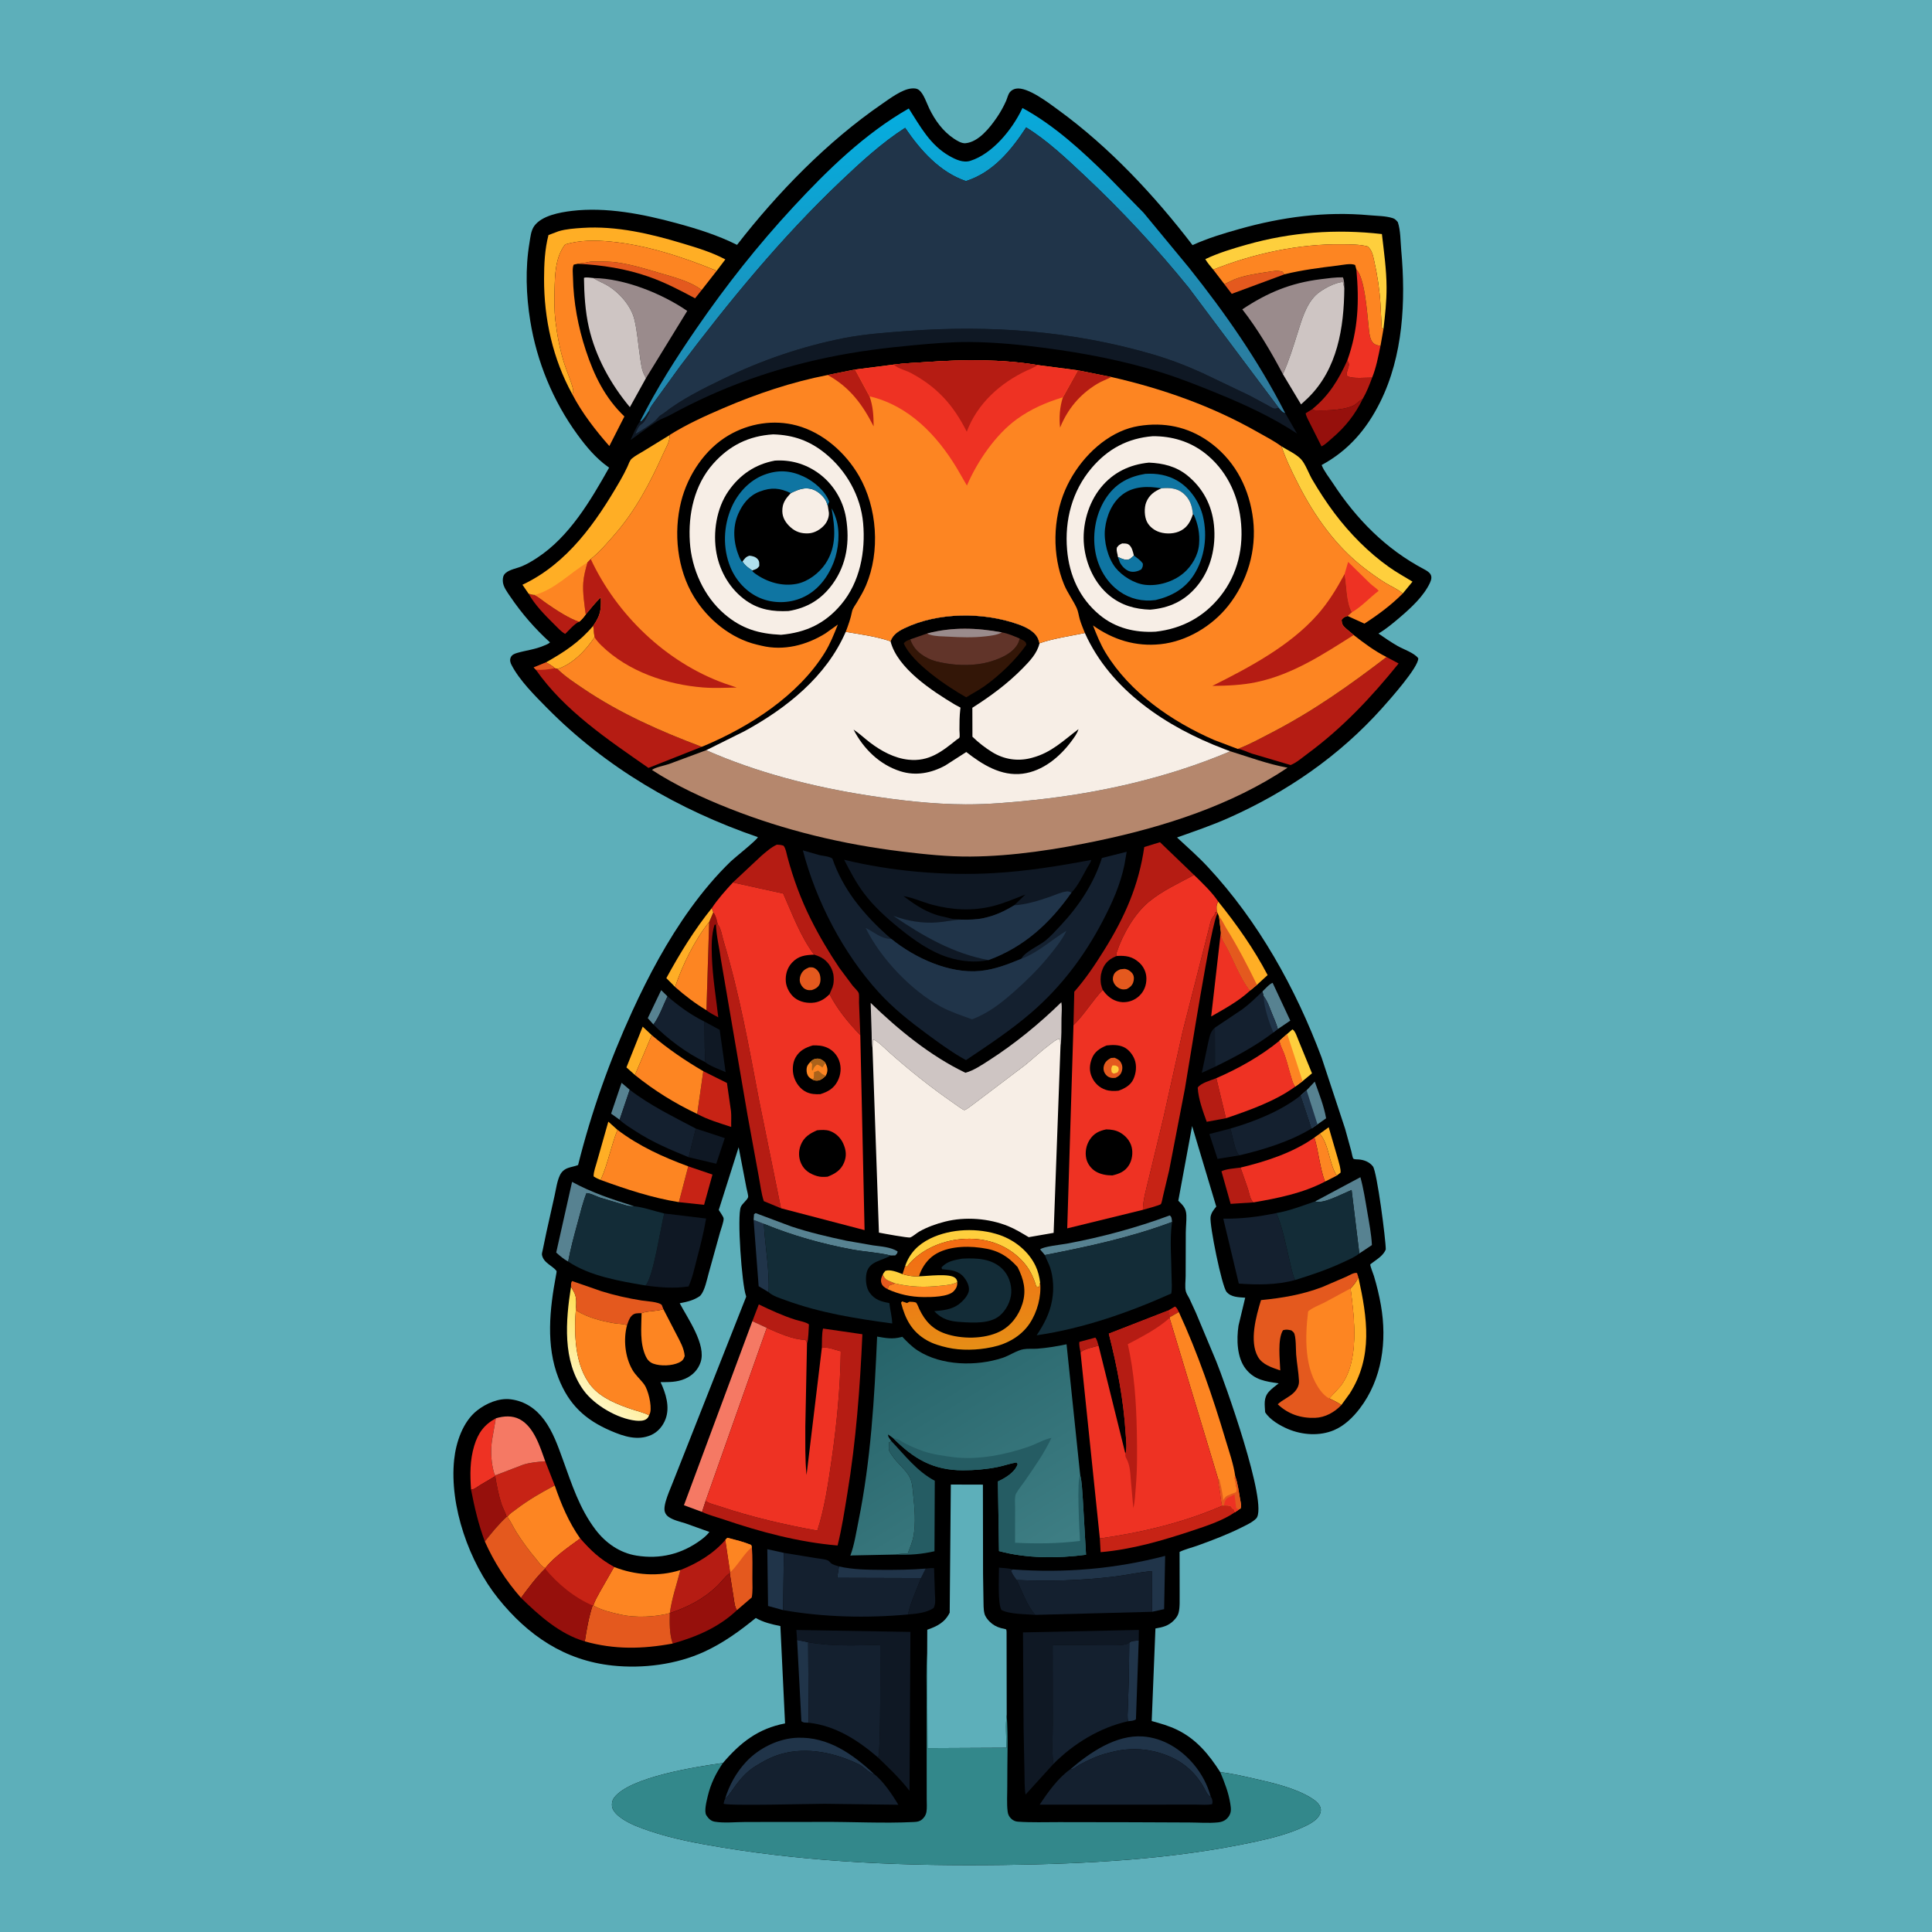 <svg version="1.1" xmlns="http://www.w3.org/2000/svg" style="display: block;" viewBox="0 0 2048 2048" width="1024" height="1024">
<defs>
	<linearGradient id="Gradient1" gradientUnits="userSpaceOnUse" x1="661.272" y1="1415.67" x2="616.507" y2="1472.61">
		<stop class="stop0" offset="0" stop-opacity="1" stop-color="rgb(255,223,90)"/>
		<stop class="stop1" offset="1" stop-opacity="1" stop-color="rgb(255,246,191)"/>
	</linearGradient>
	<linearGradient id="Gradient2" gradientUnits="userSpaceOnUse" x1="1022.12" y1="1312.54" x2="1035.13" y2="1429.76">
		<stop class="stop0" offset="0" stop-opacity="1" stop-color="rgb(243,107,19)"/>
		<stop class="stop1" offset="1" stop-opacity="1" stop-color="rgb(230,142,22)"/>
	</linearGradient>
	<linearGradient id="Gradient3" gradientUnits="userSpaceOnUse" x1="1036.26" y1="483.046" x2="970.219" y2="116.34">
		<stop class="stop0" offset="0" stop-opacity="1" stop-color="rgb(48,119,152)"/>
		<stop class="stop1" offset="1" stop-opacity="1" stop-color="rgb(5,173,223)"/>
	</linearGradient>
	<linearGradient id="Gradient4" gradientUnits="userSpaceOnUse" x1="940.762" y1="1413.04" x2="1092.88" y2="1662.01">
		<stop class="stop0" offset="0" stop-opacity="1" stop-color="rgb(38,99,105)"/>
		<stop class="stop1" offset="1" stop-opacity="1" stop-color="rgb(62,126,132)"/>
	</linearGradient>
</defs>
<path transform="translate(0,0)" fill="rgb(93,175,186)" d="M -0 -0 L 2048 0 L 2048 2048 L -0 2048 L -0 -0 z"/>
<path transform="translate(0,0)" fill="rgb(0,0,0)" d="M 766.326 1868.84 C 784.919 1847.08 803.594 1832.41 832.19 1826.89 L 827.233 1723.69 C 817.863 1721.8 809.551 1719.86 801.167 1715.13 C 784.102 1729 766.424 1741.81 746.322 1751.01 C 716.824 1764.52 681.454 1768.96 649.37 1765.57 C 598.412 1760.17 559.615 1733.61 528.098 1694.42 C 497.436 1656.29 476.242 1596.56 481.427 1547.28 C 483.357 1528.93 490.65 1507.08 505.637 1495.26 C 515.338 1487.61 528.884 1481.71 541.435 1483.33 C 556.34 1485.26 568.015 1493.22 576.826 1505.07 C 586.183 1517.66 591.462 1532.92 596.762 1547.53 C 606.193 1573.53 614.251 1599 631.174 1621.38 C 641.933 1635.6 656.878 1646.13 674.722 1649.01 C 699.808 1653.05 722.719 1647.41 743.09 1632.35 C 746.397 1629.91 749.51 1627.18 752.03 1623.92 L 726.696 1614.85 C 720.928 1613.01 713.87 1611.51 708.883 1608.06 C 706.955 1606.72 705.701 1605.22 704.87 1603 C 702.088 1595.57 711.101 1577.53 713.717 1570.17 L 790.341 1376.21 C 790.917 1374.69 791.23 1374.77 790.661 1373.23 C 786.476 1361.89 781.063 1289.09 785.339 1279.29 C 786.852 1275.83 792.205 1272.04 793.036 1269.02 C 793.452 1267.5 791.688 1261.52 791.313 1259.46 L 782.992 1216.12 L 761.913 1282.61 C 763.029 1284.54 766.833 1289.62 767.057 1291.51 C 767.427 1294.64 764.207 1302.9 763.232 1306.53 L 751.245 1349.66 C 749.389 1356.28 747.196 1367.78 742.669 1373.1 C 741.775 1374.15 740.067 1375.06 738.893 1375.73 C 733.297 1378.93 726.804 1380.29 720.537 1381.49 C 728.993 1397.73 748.985 1425.41 742.643 1444.08 C 739.909 1452.14 733.965 1458.16 726.19 1461.55 C 717.649 1465.26 709.357 1465.11 700.223 1465.12 C 705.779 1477 710.361 1491.38 705.495 1504.31 C 702.731 1511.66 697.323 1518.12 690.043 1521.27 C 675.7 1527.48 661.223 1522.62 647.701 1516.84 C 620.134 1505.06 602.951 1488.82 591.989 1460.78 C 578.478 1426.23 582.702 1387.6 589.363 1352.01 C 589.484 1351.36 590.238 1347.72 589.95 1347.33 C 585.645 1341.49 575.919 1338.81 574.46 1329.96 C 574.276 1328.85 575.144 1325.99 575.351 1324.82 L 579.301 1305.82 L 587.874 1267.44 C 589.432 1260.44 590.49 1252.11 593.591 1245.68 C 595.461 1241.81 598.465 1239.36 602.5 1237.98 C 605.896 1236.82 609.452 1236.32 612.796 1234.99 C 626.819 1178.99 646.063 1124.64 670.118 1072.19 C 687.637 1033.99 707.346 997.11 731.981 962.967 C 744.64 945.421 759.203 927.994 774.801 912.982 C 778.596 909.33 802.368 890.493 803.394 887.403 C 719.075 858.405 642.484 813.926 579.625 750.233 C 566.68 737.115 550.761 721.301 542.256 704.929 C 540.967 702.446 540.217 699.821 541.301 697.081 C 542.527 693.983 545.548 692.892 548.5 692.047 C 557.905 689.358 566.929 688.489 576.195 684.569 C 578.515 683.588 581.225 682.729 583.02 680.958 C 567.181 666.54 553.06 650.355 541.05 632.603 C 537.805 627.806 533.086 621.785 532.988 615.807 C 532.934 612.484 533.34 609.814 535.931 607.482 C 540.125 603.707 548.054 602.445 553.27 600.257 C 558.893 597.897 564.271 594.663 569.362 591.33 C 603.629 568.898 626.019 530.662 645.697 495.714 L 644.45 494.834 C 631.551 485.641 621.311 473.321 612.046 460.603 C 586.21 425.137 569.013 383.322 562.067 340 C 557.706 312.799 556.697 284.542 561.272 257.32 C 562.268 251.396 562.783 244.49 566.377 239.511 C 574.29 228.551 593.461 225.105 605.975 223.588 C 642.528 219.157 681.73 226.96 716.903 236.504 C 739.048 242.513 760.722 249.271 781.286 259.566 C 824.432 204.085 876.819 150.17 934.894 110.224 C 943.097 104.582 955.909 94.857 965.927 93.815 C 968.906 93.505 971.906 93.584 974.346 95.554 C 979.173 99.454 982.333 109.384 985.05 115.014 C 991.055 127.457 999.537 139.251 1011.19 146.96 C 1014.53 149.171 1019.32 152.201 1023.5 151.812 C 1037.45 150.511 1049.41 135.191 1056.72 124.5 C 1060.45 119.041 1063.81 113.046 1066.49 106.997 C 1067.83 103.97 1068.47 100.197 1070.57 97.632 C 1072.16 95.693 1074.42 94.482 1076.86 93.998 C 1089.14 91.563 1112.36 109.657 1121.99 116.667 C 1175.94 155.935 1223.67 207.01 1264.13 259.842 C 1280.18 252.504 1296.63 247.599 1313.59 242.811 C 1358.68 230.083 1404.79 223.854 1451.64 228.173 C 1459.7 228.916 1468.96 228.794 1476.64 231.329 C 1478.9 232.075 1480.27 233.742 1481.77 235.5 C 1484.76 244.498 1484.52 255.877 1485.38 265.365 C 1490.26 319.014 1487.45 377.231 1463.01 426.288 C 1448.69 455.044 1429.47 477.462 1401.01 492.956 C 1403.48 499.46 1409.12 506.361 1412.96 512.243 C 1437.69 550.146 1469.1 582.091 1509.36 603.289 C 1516.15 606.865 1519.46 610.034 1515.8 617.842 C 1509.1 632.091 1495.82 644.27 1484.06 654.319 C 1476.89 660.447 1469.35 666.773 1461.22 671.588 C 1467.81 676.175 1474.53 680.755 1481.5 684.751 C 1487.75 688.337 1499.16 692.042 1503.41 697.792 C 1503.93 707.115 1473.05 741.752 1464.93 750.816 C 1419.7 801.322 1364.27 839.476 1302.5 866.976 C 1284.66 874.918 1266.07 881.221 1247.69 887.765 C 1258.68 897.994 1270.19 908.061 1280.41 919.061 C 1334.07 976.827 1373.37 1047.45 1400.94 1121 L 1425.88 1196.57 L 1432.52 1220.63 C 1432.97 1222.27 1433.64 1226.85 1434.56 1228.11 C 1435.28 1229.08 1438.89 1228.98 1439.9 1229.04 C 1445.84 1229.42 1451.53 1231.57 1455.34 1236.4 C 1459.67 1241.87 1469.08 1314.64 1468.97 1324.5 C 1466.51 1330.64 1460.59 1334.26 1455.45 1338.1 C 1455.27 1338.24 1452.58 1340.17 1452.56 1340.25 C 1452.23 1341.75 1455.71 1350.24 1456.43 1352.61 C 1459.48 1362.73 1462 1373.16 1463.82 1383.57 C 1470.47 1421.52 1465.18 1462.12 1441.25 1493.29 C 1434.08 1502.63 1425 1511.44 1414 1516.06 C 1398.78 1522.46 1380.6 1521.21 1365.56 1514.92 C 1357.07 1511.36 1346.04 1505 1341.1 1497.03 C 1340.7 1489.02 1339.21 1481.89 1344.98 1475.38 C 1347.97 1472.01 1351.97 1469.19 1355.48 1466.4 C 1341.64 1464.4 1329.74 1462.91 1320.47 1451.01 C 1311.08 1438.96 1310.72 1419.76 1312.87 1405.26 L 1319.96 1375.63 C 1313.06 1375.07 1305.14 1375.26 1300.24 1369.5 C 1295.15 1363.51 1281.99 1298.47 1283.24 1290.07 C 1283.91 1285.62 1286.53 1282.42 1289.28 1279.03 L 1263.69 1193.64 L 1249.05 1272.81 C 1254.09 1277.67 1257.39 1280.92 1257.61 1288.4 C 1257.79 1294.41 1257.05 1300.53 1256.99 1306.57 L 1256.84 1352.64 C 1256.84 1357.49 1255.81 1364.42 1257.07 1369 C 1257.81 1371.69 1259.41 1373.8 1260.67 1376.24 L 1267.78 1391.72 L 1289.28 1443.09 C 1296.89 1461.62 1345.21 1595.48 1331.6 1609.66 C 1327.73 1613.7 1320.83 1616.79 1315.87 1619.28 C 1301.1 1626.7 1285.38 1632.62 1269.86 1638.25 C 1263.52 1640.55 1256.44 1642.14 1250.42 1645.09 L 1250.49 1689.3 C 1250.36 1695.72 1250.98 1703.75 1249.28 1709.92 C 1248.45 1712.97 1246.44 1715.5 1244.28 1717.74 C 1238.76 1723.44 1232.41 1725.01 1224.81 1726.25 L 1220.86 1824.38 C 1230.13 1826.89 1239.16 1829.46 1247.82 1833.67 C 1268.19 1843.57 1281.55 1859.81 1293.51 1878.54 C 1305.74 1879.92 1318.29 1882.9 1330.3 1885.62 C 1349.73 1890.04 1372.3 1895.21 1389.48 1905.63 C 1393.66 1908.17 1399.02 1912.02 1400 1917.15 C 1400.53 1919.9 1399.64 1922.71 1398.13 1925 C 1394.78 1930.1 1388.59 1933.41 1383.2 1935.97 C 1366.89 1943.69 1349.06 1948.31 1331.49 1952.11 C 1243.71 1971.1 1152.26 1975.86 1062.68 1976.95 C 962.898 1978.17 863.051 1974.59 764.452 1958.23 C 738.961 1954 713.348 1949.26 688.812 1940.98 C 679.017 1937.68 668.105 1933.77 659.5 1927.89 C 655.242 1924.98 649.639 1920.41 648.796 1915 C 648.284 1911.71 649.07 1908.15 651.094 1905.5 C 667.903 1883.52 738.668 1872.76 766.326 1868.84 z"/>
<path transform="translate(0,0)" fill="rgb(199,35,21)" d="M 1238.24 1389.24 L 1245.5 1384.99 C 1247.88 1386.47 1248.38 1388.41 1249.64 1390.85 L 1240.09 1396.26 L 1238.24 1389.24 z"/>
<path transform="translate(0,0)" fill="rgb(228,89,30)" d="M 940.891 1366.58 C 937.986 1364.92 935.302 1363.41 934.292 1360 C 933.285 1356.6 934.376 1353.97 935.847 1350.93 C 937.729 1355.68 939.247 1356.52 943.87 1358.49 L 948.823 1360.44 L 942.165 1362.79 L 940.891 1366.58 z"/>
<path transform="translate(0,0)" fill="rgb(181,28,19)" d="M 1145.42 1433.7 C 1144.79 1430.31 1143.65 1425.82 1144.19 1422.44 L 1161.09 1417.91 C 1162.98 1420.05 1163.67 1423.76 1164.54 1426.51 C 1159.71 1427.93 1148.62 1429.86 1145.42 1433.7 z"/>
<path transform="translate(0,0)" fill="rgb(87,130,145)" d="M 692.644 1085.98 L 686.665 1079.28 L 700.869 1049.6 L 707.577 1056.18 C 703.13 1065.3 698.73 1078.18 692.644 1085.98 z"/>
<path transform="translate(0,0)" fill="rgb(87,130,145)" d="M 656.803 1186.94 L 647.796 1180.52 L 658.898 1147.83 L 667.541 1155.2 L 656.803 1186.94 z"/>
<path transform="translate(0,0)" fill="rgb(15,24,36)" d="M 1287.95 1130.82 L 1273.96 1137.26 L 1280.75 1105.12 C 1282.25 1099.04 1282.76 1093.69 1287.81 1089.4 L 1287.95 1130.82 z"/>
<path transform="translate(0,0)" fill="rgb(255,174,37)" d="M 1399.07 1201.73 L 1408.48 1194.92 L 1418.48 1229.27 C 1419.52 1233.47 1421.34 1238.68 1421.08 1243 L 1416.97 1246.24 C 1408.57 1232.68 1409.18 1214.14 1399.07 1201.73 z"/>
<path transform="translate(0,0)" fill="rgb(253,133,34)" d="M 1399.07 1201.73 C 1409.18 1214.14 1408.57 1232.68 1416.97 1246.24 L 1404.53 1252.56 C 1398.96 1237.65 1397.94 1221.07 1393.3 1205.86 L 1399.07 1201.73 z"/>
<path transform="translate(0,0)" fill="rgb(255,174,37)" d="M 673.046 1139.54 L 664.041 1131.49 L 681.284 1088.29 L 690.881 1097.29 L 673.046 1139.54 z"/>
<path transform="translate(0,0)" fill="rgb(228,89,30)" d="M 1297.91 301.239 L 1308.4 296.205 C 1319.42 291.868 1332.05 290.053 1343.71 288.287 C 1349.2 287.455 1354.74 286.114 1360.02 288.347 L 1360.12 289.626 L 1361.81 290.712 L 1305.7 311.479 L 1297.91 301.239 z"/>
<path transform="translate(0,0)" fill="rgb(255,174,37)" d="M 636.746 1250.82 C 633.991 1249.74 631.695 1248.63 629.231 1246.99 C 629.192 1241.85 631.625 1236 632.925 1231 L 644.844 1188.99 L 654.554 1197.69 C 647.746 1214.68 644.576 1233.02 637.216 1249.66 L 636.746 1250.82 z"/>
<path transform="translate(0,0)" fill="rgb(87,130,145)" d="M 1338.27 1050.95 C 1341.07 1048.39 1345.58 1042.99 1349.03 1041.84 L 1367.75 1081.9 L 1354.56 1090.85 C 1352.94 1085.05 1350.53 1079.84 1348.27 1074.28 C 1345.66 1067.86 1343.72 1061.57 1339.48 1055.98 L 1338.27 1050.95 z"/>
<path transform="translate(0,0)" fill="rgb(150,16,12)" d="M 756.133 967.048 C 759.002 971.172 759.734 974.846 760.76 979.672 L 758.956 980.163 L 757.436 980.33 C 754.038 991.126 754.218 1003.08 754.63 1014.31 C 755.425 1036.01 758.942 1056.96 761.407 1078.44 C 757.553 1076.16 752.098 1073.8 748.847 1070.85 L 751.747 977.358 L 756.133 967.048 z"/>
<path transform="translate(0,0)" fill="rgb(15,24,36)" d="M 1313.8 1224.71 L 1290.64 1228.44 L 1281.98 1202.13 L 1304.28 1196.29 C 1306.32 1203.08 1308.93 1220.72 1313.8 1224.71 z"/>
<path transform="translate(0,0)" fill="rgb(181,28,19)" d="M 560.335 629.351 C 562.454 629.908 564.587 630.684 566.785 630.671 C 571.615 633.156 575.646 636.806 580.118 639.858 C 590.274 646.792 602.529 654.929 614.054 659.023 C 609.21 660.911 603.056 668.287 599.101 671.978 C 594.769 669.586 590.837 665.141 587.325 661.655 C 577.644 652.046 567.005 641.298 560.335 629.351 z"/>
<path transform="translate(0,0)" fill="rgb(255,174,37)" d="M 578.627 702.228 C 598.253 691.105 614.167 680.771 628.878 663.28 L 630.198 675.488 C 621.144 689.286 607.003 704.034 590.947 709.173 L 588.111 708.321 C 585.103 705.656 582.251 703.948 578.627 702.228 z"/>
<path transform="translate(0,0)" fill="rgb(253,133,34)" d="M 1014.82 1359.13 C 1014.84 1363.17 1013.85 1365.63 1011.08 1368.64 C 1005.32 1374.88 987.08 1375.04 978.943 1374.95 C 965.401 1374.81 953.244 1372.14 940.891 1366.58 L 942.165 1362.79 L 948.823 1360.44 C 965.482 1364.46 980.361 1364.73 997.346 1362.93 C 1003.42 1362.28 1009.3 1361.97 1014.82 1359.13 z"/>
<path transform="translate(0,0)" fill="rgb(87,130,145)" d="M 1385.07 1155.71 L 1393.7 1146.57 C 1398.09 1158.95 1403.52 1172.54 1405.72 1185.46 L 1396.59 1191.9 L 1390.47 1196.08 L 1378.88 1161.16 L 1385.07 1155.71 z"/>
<path transform="translate(0,0)" fill="rgb(32,52,73)" d="M 1385.07 1155.71 L 1396.59 1191.9 L 1390.47 1196.08 L 1378.88 1161.16 L 1385.07 1155.71 z"/>
<path transform="translate(0,0)" fill="rgb(255,174,37)" d="M 754.527 962.654 L 756.133 967.048 L 751.747 977.358 C 736.564 996.123 723.198 1023.25 715.62 1046.22 L 706.354 1036.86 C 720.549 1010.82 735.9 985.773 754.527 962.654 z"/>
<path transform="translate(0,0)" fill="rgb(32,52,73)" d="M 798.849 1293.11 L 809.732 1297.32 C 810.971 1321.11 815.827 1345.99 814.737 1369.72 L 804.2 1363.43 L 798.849 1293.11 z"/>
<path transform="translate(0,0)" fill="rgb(32,52,73)" d="M 1197.08 1741.37 C 1199.41 1739.1 1203.84 1739.35 1207.1 1738.97 L 1204.15 1822.5 C 1201.65 1824.38 1198.98 1824.18 1195.9 1824.56 C 1194.73 1820.41 1195.5 1815.04 1195.58 1810.72 L 1196.63 1778.46 L 1197.08 1741.37 z"/>
<path transform="translate(0,0)" fill="rgb(15,24,36)" d="M 746.726 1082.92 L 762.907 1091.68 L 769.2 1136.53 C 762.487 1133.41 752.738 1130.24 747.012 1125.58 C 748.064 1121.13 747.194 1115.56 747.018 1110.99 L 746.726 1082.92 z"/>
<path transform="translate(0,0)" fill="rgb(181,28,19)" d="M 1328.77 1274.58 L 1304.53 1276.15 L 1294.8 1241.63 C 1299.75 1238.97 1309.27 1238.53 1315.01 1237.69 L 1322.95 1260.51 C 1324.15 1264.33 1325.17 1271 1327.96 1273.75 L 1328.77 1274.58 z"/>
<path transform="translate(0,0)" fill="rgb(254,207,61)" d="M 935.847 1350.93 C 936.481 1349.53 937.562 1348.37 938.5 1347.16 C 943.759 1345.32 951.519 1348.58 956.697 1350.61 C 962.016 1352.27 968.584 1353.45 974.171 1352.95 C 982.661 1352.83 1007.5 1349.27 1012.96 1355.05 C 1014.21 1356.37 1014.5 1357.42 1014.82 1359.13 C 1009.3 1361.97 1003.42 1362.28 997.346 1362.93 C 980.361 1364.73 965.482 1364.46 948.823 1360.44 L 943.87 1358.49 C 939.247 1356.52 937.729 1355.68 935.847 1350.93 z"/>
<path transform="translate(0,0)" fill="rgb(32,52,73)" d="M 844.962 1738.41 L 856.699 1740.84 L 857.175 1826.14 C 854.231 1825.97 851.822 1826.46 849.5 1824.54 L 844.962 1738.41 z"/>
<path transform="translate(0,0)" fill="rgb(15,24,36)" d="M 981.277 1662.75 C 984.248 1662.48 987.162 1662.09 990.145 1662.28 L 991.044 1688.96 C 991.215 1694.37 992.221 1699.83 989.634 1704.63 C 981.888 1709.75 971.529 1710.61 962.454 1711.42 C 965.126 1698.81 971.736 1684.98 976.296 1672.84 L 981.277 1662.75 z"/>
<path transform="translate(0,0)" fill="rgb(181,28,19)" d="M 1299.57 1185.38 L 1279.17 1189.15 C 1275.07 1177.71 1270.36 1165.17 1269.63 1153 C 1272.46 1148.14 1284.06 1145.05 1289.35 1142.9 L 1299.57 1185.38 z"/>
<path transform="translate(0,0)" fill="rgb(32,52,73)" d="M 889.356 1660.5 C 904.136 1663.87 919.7 1664.02 934.804 1664.1 C 950.347 1664.17 965.774 1664.06 981.277 1662.75 L 976.296 1672.84 L 887.426 1672.58 L 889.356 1660.5 z"/>
<path transform="translate(0,0)" fill="rgb(15,24,36)" d="M 737.57 1196.32 L 768.295 1206.44 L 759.268 1233.6 L 729.984 1226.7 L 737.57 1196.32 z"/>
<path transform="translate(0,0)" fill="rgb(228,89,30)" d="M 612.413 279.607 C 616.09 278.939 620.168 278.792 623.708 277.756 C 626.611 276.907 630.596 277.304 633.658 277.286 C 640.728 277.246 647.484 277.236 654.5 278.27 C 670.03 280.557 684.004 284.867 699 289.32 C 713.614 293.66 731.608 298.024 743.802 307.447 L 736.824 316.229 C 720.976 307.721 705.214 299.517 688.217 293.501 C 663.761 284.845 638.234 280.901 612.413 279.607 z"/>
<path transform="translate(0,0)" fill="rgb(199,35,21)" d="M 729.581 1236.37 L 755.251 1245.09 L 746.352 1277.17 L 719.655 1274.33 L 729.581 1236.37 z"/>
<path transform="translate(0,0)" fill="rgb(32,52,73)" d="M 830.129 1706.78 L 814.163 1702.39 L 813.376 1642.2 L 830.903 1646.09 L 830.129 1706.78 z"/>
<path transform="translate(0,0)" fill="rgb(254,207,61)" d="M 1364.48 1096.01 L 1370 1091.18 C 1373.06 1092.64 1375 1099.47 1376.44 1102.79 L 1390.77 1137.78 L 1380.83 1146.03 L 1373.06 1151.81 C 1370.61 1148.78 1369.71 1144.47 1368.57 1140.82 C 1365.65 1131.48 1363.59 1121.06 1359.42 1112.23 C 1358.03 1109.29 1357.12 1106.39 1356.24 1103.27 L 1364.48 1096.01 z"/>
<path transform="translate(0,0)" fill="rgb(253,133,34)" d="M 1356.24 1103.27 L 1364.48 1096.01 L 1380.83 1146.03 L 1373.06 1151.81 C 1370.61 1148.78 1369.71 1144.47 1368.57 1140.82 C 1365.65 1131.48 1363.59 1121.06 1359.42 1112.23 C 1358.03 1109.29 1357.12 1106.39 1356.24 1103.27 z"/>
<path transform="translate(0,0)" fill="rgb(87,130,145)" d="M 1107.61 1330.39 L 1102.62 1324.5 C 1104.95 1321.48 1125.76 1319.25 1130.59 1318.36 C 1167.68 1311.5 1204.63 1301.51 1240 1288.39 C 1242.37 1290.13 1242 1292.51 1242.46 1295.32 C 1198.25 1311.89 1153.76 1321.36 1107.61 1330.39 z"/>
<path transform="translate(0,0)" fill="rgb(15,24,36)" d="M 1097.5 1711.84 C 1087.74 1711.02 1069.84 1711.28 1061.5 1706.59 C 1057.41 1699.36 1059.07 1670.93 1058.95 1661.77 C 1063.74 1662.24 1069.01 1662.31 1073.63 1663.65 L 1071.77 1665 C 1073.12 1668.71 1075.41 1671.69 1077.67 1674.88 C 1083.15 1686 1088.98 1702.95 1097.5 1711.84 z"/>
<path transform="translate(0,0)" fill="rgb(181,28,19)" d="M 797.536 1400.51 L 804.354 1382.74 C 816.999 1388.81 829.605 1394.65 843 1398.92 C 846.308 1399.98 855.356 1401.65 857.491 1403.97 C 857.182 1407.34 856.993 1421.79 855.465 1423.75 C 854.989 1422.54 854.481 1421.49 853.873 1420.35 C 840.083 1419.99 825.393 1413.08 812.811 1407.6 L 797.536 1400.51 z"/>
<path transform="translate(0,0)" fill="rgb(87,130,145)" d="M 1394.14 1273.51 L 1442.08 1247.88 C 1445.43 1260.07 1447.29 1272.44 1449.42 1284.88 C 1451.37 1296.34 1453.71 1308.21 1454.29 1319.82 L 1440.95 1328.71 L 1432.76 1261.43 L 1416.4 1268.7 C 1410.92 1270.99 1399.68 1275.79 1394.14 1273.51 z"/>
<path transform="translate(0,0)" fill="rgb(87,130,145)" d="M 798.849 1293.11 L 799.309 1287.07 L 801 1285.95 L 838.808 1300.1 C 857.815 1306.41 877.766 1311.1 897.359 1315.24 L 925.469 1320.14 C 934.034 1321.37 944.094 1321.83 951.5 1326.54 C 951.258 1328.98 950.61 1329.05 949 1330.79 L 944.181 1330.88 C 931.162 1327.63 916.889 1327.01 903.555 1324.54 C 871.509 1318.61 839.865 1309.73 809.732 1297.32 L 798.849 1293.11 z"/>
<path transform="translate(0,0)" fill="rgb(238,50,35)" d="M 499.336 1579.1 C 498.214 1563.18 498.038 1547.97 502.713 1532.53 C 506.768 1519.14 513.103 1510.28 525.602 1503.46 L 521.575 1526.61 C 520.158 1536.34 520.457 1547.46 522.651 1557.04 L 523.026 1558.72 C 523.514 1560.84 523.843 1562.11 524.994 1563.99 L 524.939 1564.78 L 508.552 1574.51 C 505.756 1576.3 502.682 1578.95 499.336 1579.1 z"/>
<path transform="translate(0,0)" fill="rgb(150,16,12)" d="M 1391.05 433.731 C 1393.02 435.064 1392.95 434.881 1395.22 434.991 C 1405.55 435.495 1430.58 434.678 1438.05 427.634 C 1439.94 425.848 1441.54 424.556 1443.79 423.222 L 1444.56 422.774 C 1436.54 439.404 1426.12 452.519 1412.08 464.505 C 1408.58 467.496 1404.96 471.16 1400.86 473.203 L 1388.54 448.679 C 1387.01 445.45 1384.61 441.572 1384.05 438.069 L 1391.05 433.731 z"/>
<path transform="translate(0,0)" fill="rgb(87,130,145)" d="M 602.278 1337.29 C 597.445 1334.7 593.67 1331.38 589.6 1327.78 L 606.418 1252.83 C 627.394 1264.32 649.269 1271.48 672.001 1278.62 L 670.885 1278.65 C 667.606 1278.7 665.338 1278.4 662.259 1277.33 L 635.985 1269.48 C 631.861 1268.1 625.908 1264.78 621.688 1264.74 C 617.717 1274.86 615.188 1285.58 612.336 1296.06 C 608.632 1309.67 604.856 1323.41 602.278 1337.29 z"/>
<path transform="translate(0,0)" fill="rgb(181,28,19)" d="M 1428.23 382.037 C 1428.65 382.988 1429.9 385.069 1429.96 386 C 1430.18 389.427 1425.37 397.461 1428.83 399.007 C 1434.74 401.649 1447.9 400.173 1454.52 400.287 C 1451.72 407.9 1448.67 415.762 1444.56 422.774 L 1443.79 423.222 C 1441.54 424.556 1439.94 425.848 1438.05 427.634 C 1430.58 434.678 1405.55 435.495 1395.22 434.991 C 1392.95 434.881 1393.02 435.064 1391.05 433.731 C 1408.95 419.078 1418.79 402.738 1428.23 382.037 z"/>
<path transform="translate(0,0)" fill="rgb(150,16,12)" d="M 524.939 1564.78 C 526.6 1574.69 528.5 1584.84 531.666 1594.4 C 533.158 1598.9 535.881 1603.42 537.06 1607.9 C 528.415 1615.97 521.259 1624.75 513.947 1634.01 C 507.15 1615.81 503.054 1598.1 499.336 1579.1 C 502.682 1578.95 505.756 1576.3 508.552 1574.51 L 524.939 1564.78 z"/>
<path transform="translate(0,0)" fill="rgb(199,35,21)" d="M 745.525 1135.49 L 770.595 1147.99 L 774.895 1177.93 C 775.428 1183.32 774.96 1189.12 775.103 1194.6 C 763.322 1190.7 749.887 1186.83 739.022 1180.78 L 739.176 1179.99 L 745.525 1135.49 z"/>
<path transform="translate(0,0)" fill="rgb(254,207,61)" d="M 959.45 1342.13 C 964.183 1328.41 973.148 1319.23 986.101 1312.9 C 1008.07 1302.18 1036.92 1301.29 1059.91 1309.25 C 1075.84 1314.78 1090.44 1326.57 1097.74 1341.93 C 1100.39 1347.5 1101.85 1353.58 1102.62 1359.68 C 1101.91 1360.76 1101.77 1362.93 1101.5 1364.22 L 1098.5 1363.77 C 1095.03 1352.34 1090.7 1343.58 1082.22 1335.06 C 1067.66 1320.46 1048.6 1313.3 1028 1313.13 C 1005.81 1312.94 982.274 1320.91 966.374 1336.89 C 964.549 1338.73 962.941 1340.56 961.479 1342.7 L 959.45 1342.13 z"/>
<path transform="translate(0,0)" fill="rgb(32,52,73)" d="M 1134.4 1875.68 C 1155.06 1857.88 1182.86 1838.73 1211.44 1840.72 C 1232.71 1842.19 1251.58 1853.95 1265.15 1869.95 C 1273.67 1880 1280.05 1891.85 1283.42 1904.6 L 1282.84 1904.47 C 1279.78 1903.08 1276.71 1895.52 1274.75 1892.37 C 1262.53 1872.75 1246.19 1862.21 1224 1856.72 C 1210.7 1853.43 1195.33 1853.29 1181.98 1856.43 C 1174.1 1858.28 1166.96 1860 1159.5 1863.3 C 1154.28 1865.6 1148.97 1868.14 1144 1870.93 C 1141.33 1872.42 1138.47 1875.15 1135.48 1875.64 L 1134.4 1875.68 z"/>
<path transform="translate(0,0)" fill="rgb(238,50,35)" d="M 1294.16 987.871 C 1294.57 992.038 1295.01 994.46 1297.17 998 C 1307.24 1014.49 1313.37 1034.97 1325.27 1049.95 C 1313.61 1060.92 1297.76 1069.61 1283.89 1077.49 L 1294.16 987.871 z"/>
<path transform="translate(0,0)" fill="rgb(228,89,30)" d="M 768.873 1632.38 L 771 1630.12 C 779.25 1632.21 788.449 1634.45 796.284 1637.72 L 797.004 1639.99 C 797.903 1650.92 797.595 1661.96 797.562 1672.92 C 797.541 1679.53 798.135 1686.88 796.889 1693.37 L 781.208 1706.83 C 778.671 1703.14 778.475 1698.21 777.732 1693.87 L 773.571 1667.55 L 774 1666.72 L 768.873 1632.38 z"/>
<path transform="translate(0,0)" fill="rgb(253,133,34)" d="M 768.873 1632.38 L 771 1630.12 C 779.25 1632.21 788.449 1634.45 796.284 1637.72 L 797.004 1639.99 C 788.082 1647.63 782.587 1658.82 774 1666.72 L 768.873 1632.38 z"/>
<path transform="translate(0,0)" fill="url(#Gradient1)" d="M 605.284 1363.95 L 608.143 1369.2 C 610.973 1373.78 610.978 1379.5 610.667 1384.72 C 608.402 1411.81 608.549 1447.36 626.977 1469.5 C 637.481 1482.12 654.949 1488.93 670.129 1494.01 C 676.142 1496.03 682.378 1497.36 688.054 1500.25 C 687.558 1501.77 686.756 1502.98 685.5 1504.03 C 682.617 1506.43 677.403 1506.33 673.904 1505.95 C 654.618 1503.86 630.259 1489.66 618.767 1473.97 C 595.95 1442.8 599.644 1399.77 605.284 1363.95 z"/>
<path transform="translate(0,0)" fill="rgb(255,174,37)" d="M 1439.97 1354.08 C 1449.38 1396.85 1455.71 1438.14 1430.76 1477.2 L 1421.88 1489.41 C 1417.98 1486.49 1413.41 1484.52 1409.06 1482.36 L 1421.03 1469.32 C 1441.57 1442.5 1435.55 1397.15 1431.64 1365.78 C 1435.15 1362.33 1437.81 1358.49 1439.97 1354.08 z"/>
<path transform="translate(0,0)" fill="rgb(32,52,73)" d="M 768.606 1906.9 C 772.91 1892.43 780.484 1878.88 790.758 1867.77 C 804.345 1853.08 825.311 1842.72 845.367 1842.07 C 877.929 1841 903.725 1859.23 926.586 1880.59 C 921.408 1879.82 915.85 1872.85 910.627 1870.32 C 885.433 1858.11 855.599 1851.46 828.058 1859.32 C 817.807 1862.25 809.369 1866.87 800.376 1872.49 C 792.368 1877.5 785.927 1884.46 780.295 1891.97 C 776.548 1896.97 773.301 1902.74 768.606 1906.9 z"/>
<path transform="translate(0,0)" fill="rgb(253,133,34)" d="M 751.747 977.358 L 748.847 1070.85 C 736.937 1063.79 725.989 1055.36 715.62 1046.22 C 723.198 1023.25 736.564 996.123 751.747 977.358 z"/>
<path transform="translate(0,0)" fill="rgb(238,50,35)" d="M 1437.82 285.686 C 1446.65 294.306 1449.08 330.799 1450.58 343.931 C 1451.16 349.062 1451.44 357.889 1454.5 362.164 C 1456.83 365.42 1459.65 365.981 1463.37 366.653 C 1461.05 377.769 1458.81 389.761 1454.52 400.287 C 1447.9 400.173 1434.74 401.649 1428.83 399.007 C 1425.37 397.461 1430.18 389.427 1429.96 386 C 1429.9 385.069 1428.65 382.988 1428.23 382.037 C 1439.82 349.677 1440.9 319.511 1437.82 285.686 z"/>
<path transform="translate(0,0)" fill="rgb(255,174,37)" d="M 1291.4 955.709 C 1310.76 979.704 1329.47 1006.21 1343.73 1033.62 L 1332.44 1043.99 L 1325.27 1049.95 C 1313.37 1034.97 1307.24 1014.49 1297.17 998 C 1295.01 994.46 1294.57 992.038 1294.16 987.871 L 1292.24 971.635 L 1290.8 968.132 L 1289.88 966.785 C 1289.5 962.396 1288.95 959.526 1291.4 955.709 z"/>
<path transform="translate(0,0)" fill="rgb(228,89,30)" d="M 1292.24 971.635 C 1295.8 975.382 1297.17 979.504 1299.84 983.82 C 1311.99 1003.45 1322.4 1023.23 1332.44 1043.99 L 1325.27 1049.95 C 1313.37 1034.97 1307.24 1014.49 1297.17 998 C 1295.01 994.46 1294.57 992.038 1294.16 987.871 L 1292.24 971.635 z"/>
<path transform="translate(0,0)" fill="rgb(20,32,47)" d="M 707.577 1056.18 C 719.523 1066.52 732.504 1075.95 746.726 1082.92 L 747.018 1110.99 C 747.194 1115.56 748.064 1121.13 747.012 1125.58 C 728.167 1116.6 707.151 1100.92 692.644 1085.98 C 698.73 1078.18 703.13 1065.3 707.577 1056.18 z"/>
<path transform="translate(0,0)" fill="rgb(253,133,34)" d="M 680.096 1392.02 C 686.883 1389.35 695.714 1390.36 703.187 1387.72 L 717.147 1414.68 C 720.95 1422.08 725.111 1429.03 725.798 1437.5 C 724.546 1441.11 723.275 1442.73 719.766 1444.39 C 712.283 1447.93 700.199 1448.35 692.43 1445.5 C 688.658 1444.12 686.119 1441.28 684.475 1437.65 C 677.959 1423.28 679.95 1407.21 680.096 1392.02 z"/>
<path transform="translate(0,0)" fill="rgb(199,35,21)" d="M 1297.31 1595.93 C 1299.96 1595.97 1302.7 1595.68 1305.06 1597.05 L 1306.01 1598.81 L 1308.51 1600.5 L 1308.48 1601.82 L 1309.37 1602.85 C 1296.37 1611.92 1279.1 1617.49 1264.12 1622.48 C 1232.87 1632.88 1199.64 1642.61 1166.71 1645.34 L 1165.88 1630.83 C 1210.16 1624.6 1254.48 1614.07 1295.59 1596.19 L 1297.31 1595.93 z"/>
<path transform="translate(0,0)" fill="rgb(199,35,21)" d="M 577.982 1548.99 L 588.038 1574.64 C 573.696 1582.21 560.601 1589.72 547.618 1599.56 C 544.453 1601.95 540.134 1604.56 537.964 1607.92 L 537.06 1607.9 C 535.881 1603.42 533.158 1598.9 531.666 1594.4 C 528.5 1584.84 526.6 1574.69 524.939 1564.78 L 524.994 1563.99 L 554.68 1552.6 C 562.398 1550.19 569.961 1549.63 577.982 1548.99 z"/>
<path transform="translate(0,0)" fill="rgb(228,89,30)" d="M 605.284 1363.95 C 605.375 1361.51 604.966 1359.96 606.5 1357.97 L 637.168 1368.62 C 651.198 1373.05 665.63 1376.27 680.154 1378.57 C 684.615 1379.28 699.072 1379.98 701.589 1383.5 L 703.187 1387.72 C 695.714 1390.36 686.883 1389.35 680.096 1392.02 C 675.853 1392.15 672.523 1391.6 669.397 1394.99 C 667.064 1397.52 666.111 1400.68 665.011 1403.86 L 664.684 1404.78 C 660.675 1403.25 655.474 1403.46 651.19 1402.73 C 637.367 1400.36 623.611 1396.82 611.5 1389.63 L 610.667 1384.72 C 610.978 1379.5 610.973 1373.78 608.143 1369.2 L 605.284 1363.95 z"/>
<path transform="translate(0,0)" fill="rgb(181,28,19)" d="M 768.873 1632.38 L 774 1666.72 L 773.571 1667.55 L 772.1 1668.73 C 767.6 1672.44 764.199 1677.5 759.929 1681.52 C 745.168 1695.42 729.066 1703.58 710.016 1709.98 C 712.229 1694 717.077 1680.53 721.011 1665.18 L 721.228 1664.31 C 739.044 1657.29 756.302 1647.04 768.873 1632.38 z"/>
<path transform="translate(0,0)" fill="rgb(32,52,73)" d="M 1073.63 1663.65 C 1128.28 1667.73 1182.04 1663.16 1235.1 1649.31 L 1234.02 1705.75 L 1221.24 1708.57 L 1221.38 1665.4 C 1207.56 1666.59 1193.82 1669.77 1180 1671.39 C 1145.45 1675.44 1112.39 1676.4 1077.67 1674.88 C 1075.41 1671.69 1073.12 1668.71 1071.77 1665 L 1073.63 1663.65 z"/>
<path transform="translate(0,0)" fill="rgb(37,92,99)" d="M 944.853 1527.63 C 959.56 1542.96 971.703 1559.38 990.907 1569.67 L 990.583 1644.4 C 977.032 1647.51 963.688 1648.6 949.79 1647.87 C 953.73 1646.91 958.205 1647.02 962.258 1646.78 C 964.548 1640.71 967.265 1634.35 968.415 1627.94 C 970.852 1614.37 969.574 1599.17 968.136 1585.5 C 967.474 1579.19 967.344 1572.03 964.501 1566.24 C 960.259 1557.6 950.565 1550.88 945.346 1542.37 C 944.622 1541.19 942.79 1538.74 942.469 1537.51 C 941.922 1535.4 942.488 1531.01 942.494 1528.71 L 943.256 1528.83 L 944.853 1527.63 z"/>
<path transform="translate(0,0)" fill="rgb(245,121,100)" d="M 525.602 1503.46 C 533.861 1500.99 543.081 1500.29 550.94 1504.5 C 566.186 1512.67 572.451 1533.69 577.982 1548.99 C 569.961 1549.63 562.398 1550.19 554.68 1552.6 L 524.994 1563.99 C 523.843 1562.11 523.514 1560.84 523.026 1558.72 L 522.651 1557.04 C 520.457 1547.46 520.158 1536.34 521.575 1526.61 L 525.602 1503.46 z"/>
<path transform="translate(0,0)" fill="rgb(150,16,12)" d="M 710.016 1709.98 C 729.066 1703.58 745.168 1695.42 759.929 1681.52 C 764.199 1677.5 767.6 1672.44 772.1 1668.73 L 773.571 1667.55 L 777.732 1693.87 C 778.475 1698.21 778.671 1703.14 781.208 1706.83 C 761.898 1725.1 738.303 1735.1 713.121 1742.22 C 709.472 1731.61 709.881 1721.02 710.016 1709.98 z"/>
<path transform="translate(0,0)" fill="rgb(228,89,30)" d="M 537.06 1607.9 L 537.964 1607.92 L 538.494 1608.7 C 541.867 1613.71 544.338 1619.24 547.568 1624.36 C 553.835 1634.31 560.982 1643.99 568.578 1652.95 C 571.455 1656.35 573.761 1660.46 577.944 1662.3 L 577.869 1662.83 C 568.481 1671.93 560.089 1683.3 552.296 1693.79 C 536.46 1675.84 523.696 1655.87 513.947 1634.01 C 521.259 1624.75 528.415 1615.97 537.06 1607.9 z"/>
<path transform="translate(0,0)" fill="rgb(20,32,47)" d="M 667.541 1155.2 C 689.319 1171.95 713.478 1183.55 737.57 1196.32 L 729.984 1226.7 C 710.209 1218.59 691.843 1210.88 673.805 1199.16 C 667.921 1195.34 661.901 1191.82 656.803 1186.94 L 667.541 1155.2 z"/>
<path transform="translate(0,0)" fill="rgb(20,32,47)" d="M 1378.88 1161.16 L 1390.47 1196.08 C 1368.11 1209.88 1339.31 1218.71 1313.8 1224.71 C 1308.93 1220.72 1306.32 1203.08 1304.28 1196.29 C 1329.48 1189.08 1358.18 1177.62 1378.88 1161.16 z"/>
<path transform="translate(0,0)" fill="rgb(20,32,47)" d="M 1287.81 1089.4 L 1317 1069.86 C 1324.67 1064.2 1331.39 1057.53 1338.27 1050.95 L 1339.48 1055.98 C 1343.72 1061.57 1345.66 1067.86 1348.27 1074.28 C 1350.53 1079.84 1352.94 1085.05 1354.56 1090.85 L 1349.83 1094.45 C 1331.01 1108.84 1309.18 1120.48 1287.95 1130.82 L 1287.81 1089.4 z"/>
<path transform="translate(0,0)" fill="rgb(32,52,73)" d="M 1339.48 1055.98 C 1343.72 1061.57 1345.66 1067.86 1348.27 1074.28 C 1350.53 1079.84 1352.94 1085.05 1354.56 1090.85 L 1349.83 1094.45 C 1345.12 1083.64 1339.84 1067.52 1339.48 1055.98 z"/>
<path transform="translate(0,0)" fill="rgb(228,89,30)" d="M 628.207 1701.85 L 628.957 1701.9 C 637.822 1707.01 648.081 1709.31 657.969 1711.56 C 673.339 1715.06 694.745 1714.22 710.016 1709.98 C 709.881 1721.02 709.472 1731.61 713.121 1742.22 C 681.069 1748.12 651.534 1748.78 619.91 1739.95 C 621.96 1726.92 624.1 1714.43 628.207 1701.85 z"/>
<path transform="translate(0,0)" fill="rgb(254,207,61)" d="M 1358.48 473.203 C 1364.74 477.042 1374.02 481.376 1379.06 486.695 C 1383.74 491.636 1387.4 502.144 1391.02 508.293 C 1398.3 520.689 1406.17 532.812 1414.82 544.302 C 1430.82 565.545 1450.67 585.675 1472.4 601.09 C 1480.34 606.726 1489.01 611.476 1497.31 616.568 L 1486.95 629.163 C 1481.79 624.483 1474.34 621.464 1468.39 617.793 C 1460.84 613.132 1453.65 607.878 1446.59 602.501 C 1415.83 579.061 1393.04 546.555 1375.7 512.267 C 1369.32 499.66 1362.94 486.632 1358.48 473.203 z"/>
<path transform="translate(0,0)" fill="rgb(253,133,34)" d="M 690.881 1097.29 C 708.046 1111.83 726.109 1124.17 745.525 1135.49 L 739.176 1179.99 L 739.022 1180.78 C 715.537 1169.73 693.241 1155.83 673.046 1139.54 L 690.881 1097.29 z"/>
<path transform="translate(0,0)" fill="rgb(254,207,61)" d="M 1286.09 285.803 C 1283.12 282.223 1280 278.747 1277.67 274.702 C 1291.45 268.114 1306.73 263.547 1321.38 259.393 C 1368.52 246.037 1416.19 242.546 1464.88 248.115 C 1467.02 266.826 1469.74 285.636 1469.82 304.5 C 1469.89 319.513 1468.27 334.074 1466.5 348.927 L 1464.69 347.42 L 1463.32 321.993 C 1462.47 307.088 1460.02 291.469 1456.76 276.891 C 1455.42 270.886 1454.59 265.49 1449.84 261.25 C 1441.42 258.975 1431.86 259.155 1423.19 259.018 C 1377.03 258.289 1328.79 268.765 1286.09 285.803 z"/>
<path transform="translate(0,0)" fill="rgb(15,24,36)" d="M 704.132 1286.33 L 748.49 1291.69 C 746.065 1306.46 742.282 1320.89 738.499 1335.36 C 735.984 1344.98 734.017 1354.62 729.864 1363.7 C 715.141 1366 698.91 1364.81 684.199 1362.65 C 692.463 1354.82 700.402 1300.2 704.132 1286.33 z"/>
<path transform="translate(0,0)" fill="rgb(253,133,34)" d="M 1249.64 1390.85 C 1269.63 1434.12 1285.48 1480.32 1299.09 1526 C 1302.82 1538.55 1307.67 1552.08 1309.42 1565.01 C 1312.16 1572.8 1313.2 1581.58 1314.65 1589.71 C 1315.19 1592.75 1316.21 1596.06 1315.07 1599.02 L 1313.12 1600.19 L 1309.37 1602.85 L 1308.48 1601.82 L 1308.51 1600.5 L 1306.01 1598.81 L 1305.06 1597.05 C 1302.7 1595.68 1299.96 1595.97 1297.31 1595.93 L 1295.59 1596.19 C 1294.26 1591.38 1293.9 1585.46 1293.15 1580.48 C 1292.53 1576.33 1291.34 1572.25 1291.38 1568.03 L 1239.78 1397.16 L 1240.09 1396.26 L 1249.64 1390.85 z"/>
<path transform="translate(0,0)" fill="rgb(228,89,30)" d="M 1291.38 1568.03 L 1292.6 1568.08 L 1294.85 1578.07 C 1295.29 1581.56 1296.35 1585.05 1296.45 1588.53 L 1296.49 1590.5 C 1297.46 1588.6 1299.26 1586.2 1301.24 1585.32 L 1303.5 1584.51 C 1305.83 1582.96 1308.1 1583.11 1310.5 1581.51 C 1310.83 1578.54 1311.37 1577.6 1309.76 1575 C 1310.06 1573.13 1310.15 1573.95 1309.65 1572.31 C 1309.12 1570.59 1309.21 1568.95 1308.58 1567.27 L 1308.2 1566.36 L 1309.42 1565.01 C 1312.16 1572.8 1313.2 1581.58 1314.65 1589.71 C 1315.19 1592.75 1316.21 1596.06 1315.07 1599.02 L 1313.12 1600.19 L 1309.37 1602.85 L 1308.48 1601.82 L 1308.51 1600.5 L 1306.01 1598.81 L 1305.06 1597.05 C 1302.7 1595.68 1299.96 1595.97 1297.31 1595.93 L 1295.59 1596.19 C 1294.26 1591.38 1293.9 1585.46 1293.15 1580.48 C 1292.53 1576.33 1291.34 1572.25 1291.38 1568.03 z"/>
<path transform="translate(0,0)" fill="rgb(238,50,35)" d="M 1297.31 1595.93 C 1298.06 1593.13 1298.52 1590.52 1300.5 1588.3 L 1308.57 1584.2 L 1310.42 1598.73 L 1313.12 1600.19 L 1309.37 1602.85 L 1308.48 1601.82 L 1308.51 1600.5 L 1306.01 1598.81 L 1305.06 1597.05 C 1302.7 1595.68 1299.96 1595.97 1297.31 1595.93 z"/>
<path transform="translate(0,0)" fill="rgb(19,44,55)" d="M 1019.66 1334.27 L 1020.64 1334.19 C 1035.48 1333.46 1051.52 1334.09 1062.72 1345.28 C 1069.18 1351.73 1072.49 1361.46 1071.96 1370.5 C 1071.43 1379.49 1066.59 1388.92 1059.7 1394.7 C 1049.3 1403.42 1031.59 1402.22 1018.75 1401.41 C 1006.89 1400.73 998.681 1398.64 990.349 1389.93 C 999.195 1389.09 1008.64 1388.24 1016.04 1382.83 C 1020.36 1379.67 1026.62 1373.28 1027.1 1367.61 C 1027.5 1362.76 1024.81 1357.64 1021.84 1353.99 C 1016.03 1346.87 1008.12 1346.35 999.524 1345.5 L 998.654 1345.42 L 998.025 1343.5 C 1004.15 1336.86 1011.22 1335.83 1019.66 1334.27 z"/>
<path transform="translate(0,0)" fill="rgb(253,133,34)" d="M 650.939 1661.03 C 673.071 1669.75 698.318 1671.69 721.228 1664.31 L 721.011 1665.18 C 717.077 1680.53 712.229 1694 710.016 1709.98 C 694.745 1714.22 673.339 1715.06 657.969 1711.56 C 648.081 1709.31 637.822 1707.01 628.957 1701.9 C 630.378 1696.96 633.354 1692.11 635.759 1687.57 L 650.939 1661.03 z"/>
<path transform="translate(0,0)" fill="rgb(154,139,140)" d="M 629.071 294.746 C 661.799 295.102 701.788 311.18 728.492 329.59 L 684.763 400.842 L 684.301 400.024 L 683.603 398.749 C 680.081 392.439 679.555 385.714 678.487 378.686 C 676.484 365.493 675.647 351.895 672.541 338.91 C 669.067 324.389 656.903 310.532 644.268 302.834 C 639.61 299.996 634.547 298.242 629.945 295.311 L 629.071 294.746 z"/>
<path transform="translate(0,0)" fill="rgb(238,50,35)" d="M 1315.01 1237.69 C 1341.73 1231.29 1370.67 1221.93 1393.3 1205.86 C 1397.94 1221.07 1398.96 1237.65 1404.53 1252.56 C 1380.88 1264.93 1354.78 1270.08 1328.77 1274.58 L 1327.96 1273.75 C 1325.17 1271 1324.15 1264.33 1322.95 1260.51 L 1315.01 1237.69 z"/>
<path transform="translate(0,0)" fill="rgb(253,133,34)" d="M 537.964 1607.92 C 540.134 1604.56 544.453 1601.95 547.618 1599.56 C 560.601 1589.72 573.696 1582.21 588.038 1574.64 C 595.091 1594.99 602.655 1613.2 615.076 1630.92 C 602.046 1640.46 588.281 1649.69 577.944 1662.3 C 573.761 1660.46 571.455 1656.35 568.578 1652.95 C 560.982 1643.99 553.835 1634.31 547.568 1624.36 C 544.338 1619.24 541.867 1613.71 538.494 1608.7 L 537.964 1607.92 z"/>
<path transform="translate(0,0)" fill="rgb(238,50,35)" d="M 1356.24 1103.27 C 1357.12 1106.39 1358.03 1109.29 1359.42 1112.23 C 1363.59 1121.06 1365.65 1131.48 1368.57 1140.82 C 1369.71 1144.47 1370.61 1148.78 1373.06 1151.81 C 1351.66 1167.4 1324.51 1176.87 1299.57 1185.38 L 1289.35 1142.9 C 1312.59 1132.84 1336.63 1119.4 1356.24 1103.27 z"/>
<path transform="translate(0,0)" fill="rgb(253,133,34)" d="M 654.554 1197.69 C 677.533 1215.05 702.734 1226.48 729.581 1236.37 L 719.655 1274.33 C 691.236 1269.78 663.72 1260.63 636.746 1250.82 L 637.216 1249.66 C 644.576 1233.02 647.746 1214.68 654.554 1197.69 z"/>
<path transform="translate(0,0)" fill="rgb(154,139,140)" d="M 1359.91 396.619 C 1347.7 373.406 1333.05 348.548 1316.89 327.914 C 1343.52 310.198 1368.1 299.953 1399.99 295.976 C 1407.85 294.995 1415.56 293.837 1423.5 293.988 C 1425.14 297.551 1424.9 301.676 1425.04 305.536 L 1423.5 298.944 C 1415.2 299.165 1400.45 307.203 1394.53 313.116 C 1384.04 323.606 1379.7 339.69 1375.33 353.491 C 1370.78 367.86 1366.21 382.91 1359.91 396.619 z"/>
<path transform="translate(0,0)" fill="rgb(245,121,100)" d="M 797.536 1400.51 L 812.811 1407.6 L 748.005 1591.05 L 744.186 1602.71 L 724.997 1595.6 L 797.536 1400.51 z"/>
<path transform="translate(0,0)" fill="rgb(181,28,19)" d="M 760.76 979.672 C 764.322 983.854 765.509 992.544 767.155 998 C 783.787 1053.14 793.695 1108.54 804.394 1165.02 L 827.881 1280.81 L 809.674 1273.27 C 806.948 1265.05 805.935 1255.57 804.291 1247.03 L 792.445 1182.22 L 764.297 1017.65 C 762.701 1005.39 759.36 992.439 758.956 980.163 L 760.76 979.672 z"/>
<path transform="translate(0,0)" fill="rgb(199,35,21)" d="M 1211.52 1282.48 C 1211.63 1271.48 1215.53 1258.73 1218.05 1248 L 1233.36 1184.5 L 1253.68 1093.35 L 1276.5 1003.96 L 1281.77 983.232 C 1282.72 979.344 1283.55 974.241 1286.3 971.26 C 1287.59 969.853 1287.17 970.776 1287.84 968.608 L 1288.2 967.174 L 1289.88 966.785 L 1290.8 968.132 C 1284.4 973.843 1259.84 1132.88 1256.05 1154.1 L 1239.27 1241 L 1232.92 1267.61 C 1232.35 1269.78 1231.68 1274.62 1230.57 1276.39 C 1229.83 1277.55 1214.19 1281.7 1211.52 1282.48 z"/>
<path transform="translate(0,0)" fill="rgb(255,174,37)" d="M 606.617 417.873 C 586.047 380.495 576.635 338.137 576.725 295.671 C 576.759 279.991 577.466 264.403 581.406 249.157 L 592.23 245.091 C 600.231 242.726 609.063 242.133 617.364 241.584 C 653.418 239.202 689.763 247.828 724.023 258.176 C 739.263 262.779 754.815 267.448 768.887 275.002 L 759.738 287.062 C 724.343 272.617 685.463 259.728 647.24 256.082 C 630.947 254.528 614.976 254.393 599.098 259.094 C 588.635 272.506 588.23 291.372 587.845 307.71 C 587.595 318.323 587.471 329.334 588.74 339.875 C 590.621 355.506 593.541 371.162 598.403 386.149 C 601.159 394.642 605.179 403.292 607.258 411.904 C 607.851 414.357 607.971 415.666 606.617 417.873 z"/>
<path transform="translate(0,0)" fill="rgb(181,28,19)" d="M 1137.93 1086.71 L 1138.78 1051.27 C 1150.91 1037.54 1160.88 1022.54 1170.54 1007.02 C 1192.29 972.09 1207.12 938.713 1212.97 897.874 L 1229.63 892.774 L 1265.77 927.495 C 1249.68 936.243 1232.16 944.15 1217.99 955.845 C 1202.8 968.384 1190.18 990.333 1183.97 1009 C 1183.29 1011.04 1183.04 1011.42 1183.77 1013.38 C 1177.03 1016.07 1172 1019.75 1169.09 1026.61 C 1165.9 1034.1 1165.79 1041.92 1169 1049.41 C 1157.8 1060.97 1149.56 1075.5 1137.93 1086.71 z"/>
<path transform="translate(0,0)" fill="rgb(20,32,47)" d="M 1372.89 1356.88 C 1353.5 1362.2 1333.05 1362.1 1313.18 1360.66 L 1296.74 1291.85 C 1316.13 1292.11 1334.08 1289.81 1353.02 1285.9 C 1359.61 1301.22 1362.81 1318.74 1366.69 1334.93 C 1368.4 1342.06 1369.75 1350.24 1372.89 1356.88 z"/>
<path transform="translate(0,0)" fill="url(#Gradient2)" d="M 959.45 1342.13 L 961.479 1342.7 C 962.941 1340.56 964.549 1338.73 966.374 1336.89 C 982.274 1320.91 1005.81 1312.94 1028 1313.13 C 1048.6 1313.3 1067.66 1320.46 1082.22 1335.06 C 1090.7 1343.58 1095.03 1352.34 1098.5 1363.77 L 1101.5 1364.22 C 1101.77 1362.93 1101.91 1360.76 1102.62 1359.68 C 1103.97 1374.34 1099.64 1390.71 1091.46 1402.98 C 1082.6 1416.27 1067.81 1424.63 1052.38 1427.86 L 1050.5 1428.24 C 1036.31 1431.26 1018.59 1431.8 1004.46 1428.53 C 996.718 1426.74 989.294 1424.68 982.35 1420.68 C 966.496 1411.54 959.656 1398.28 955.144 1381 L 956.226 1379.5 L 961.5 1381.25 L 964 1379.91 C 966.194 1380.03 968.691 1379.93 970.766 1380.69 C 972.032 1381.16 973.877 1386.4 974.578 1387.86 C 980.55 1400.33 988.586 1409.06 1001.96 1413.69 C 1019.23 1419.67 1043.23 1419.67 1059.8 1411.51 C 1071.54 1405.73 1080.01 1394.37 1083.82 1382 C 1088.22 1367.73 1085.15 1355.96 1078.66 1343.12 C 1067.81 1331.06 1057.13 1325.03 1041 1322.9 L 1039.04 1322.63 C 1022.82 1320.38 1001.04 1321.47 987.734 1332.26 C 981.519 1337.31 976.364 1345.25 974.171 1352.95 C 968.584 1353.45 962.016 1352.27 956.697 1350.61 L 959.45 1342.13 z"/>
<path transform="translate(0,0)" fill="rgb(181,28,19)" d="M 776.878 935.476 L 806.926 907.34 C 812.101 902.953 817.286 898.216 823.5 895.374 C 826.161 895.446 828.034 895.624 830.593 896.5 C 833.093 899.753 833.642 904.403 834.694 908.33 C 840.819 931.211 848.914 953.267 859.528 974.468 C 868.407 992.203 878.635 1009.57 889.753 1025.99 L 904.016 1045.08 C 905.5 1046.89 909.406 1050.51 910.182 1052.54 C 911.003 1054.69 910.497 1060.21 910.598 1062.67 L 911.949 1097.32 C 899.159 1084.01 887.838 1070.34 879.322 1053.88 L 882.5 1046.51 C 884.821 1039.47 884.147 1031.33 880.443 1024.9 C 876.295 1017.69 870.694 1014.23 862.953 1012 C 848.435 992.491 839.977 969.198 830.231 947.198 L 776.878 935.476 z"/>
<path transform="translate(0,0)" fill="rgb(206,197,195)" d="M 1359.91 396.619 C 1366.21 382.91 1370.78 367.86 1375.33 353.491 C 1379.7 339.69 1384.04 323.606 1394.53 313.116 C 1400.45 307.203 1415.2 299.165 1423.5 298.944 L 1425.04 305.536 C 1424.66 347.325 1417.84 391.227 1386.49 421.859 L 1379.15 428.686 L 1359.91 396.619 z"/>
<path transform="translate(0,0)" fill="rgb(253,133,34)" d="M 1286.09 285.803 C 1328.79 268.765 1377.03 258.289 1423.19 259.018 C 1431.86 259.155 1441.42 258.975 1449.84 261.25 C 1454.59 265.49 1455.42 270.886 1456.76 276.891 C 1460.02 291.469 1462.47 307.088 1463.32 321.993 L 1464.69 347.42 L 1466.5 348.927 L 1463.37 366.653 C 1459.65 365.981 1456.83 365.42 1454.5 362.164 C 1451.44 357.889 1451.16 349.062 1450.58 343.931 C 1449.08 330.799 1446.65 294.306 1437.82 285.686 L 1436.5 280.893 C 1432.02 278.823 1422.91 280.91 1417.93 281.512 C 1399.18 283.78 1380.15 286.226 1361.81 290.712 L 1360.12 289.626 L 1360.02 288.347 C 1354.74 286.114 1349.2 287.455 1343.71 288.287 C 1332.05 290.053 1319.42 291.868 1308.4 296.205 L 1297.91 301.239 L 1286.09 285.803 z"/>
<path transform="translate(0,0)" fill="rgb(253,133,34)" d="M 610.667 1384.72 L 611.5 1389.63 C 623.611 1396.82 637.367 1400.36 651.19 1402.73 C 655.474 1403.46 660.675 1403.25 664.684 1404.78 C 660.636 1419.78 662.53 1438.31 670.262 1451.88 C 673.712 1457.94 678.796 1461.99 682.818 1467.5 C 687.204 1473.51 690.881 1489.47 689.365 1496.85 C 689.117 1498.06 688.673 1499.19 688.054 1500.25 C 682.378 1497.36 676.142 1496.03 670.129 1494.01 C 654.949 1488.93 637.481 1482.12 626.977 1469.5 C 608.549 1447.36 608.402 1411.81 610.667 1384.72 z"/>
<path transform="translate(0,0)" fill="rgb(206,197,195)" d="M 684.763 400.842 L 667.7 431.616 C 647.35 407.201 631.331 378.259 624.212 347.042 C 620.395 330.301 619.245 311.714 619.019 294.627 C 620.404 293.485 626.968 294.581 629.071 294.746 L 629.945 295.311 C 634.547 298.242 639.61 299.996 644.268 302.834 C 656.903 310.532 669.067 324.389 672.541 338.91 C 675.647 351.895 676.484 365.493 678.487 378.686 C 679.555 385.714 680.081 392.439 683.603 398.749 L 684.301 400.024 L 684.763 400.842 z"/>
<path transform="translate(0,0)" fill="rgb(181,28,19)" d="M 1469.8 696.462 L 1482.59 703.321 C 1453.93 738.901 1423.06 771.692 1386.15 798.889 C 1380.77 802.847 1374.29 808.563 1368.11 810.981 L 1326.93 798.815 C 1323.15 797.616 1315.69 793.875 1312.09 793.917 C 1324.67 789.125 1336.81 782.399 1348.75 776.199 C 1392.4 753.531 1430.85 726.303 1469.8 696.462 z"/>
<path transform="translate(0,0)" fill="rgb(20,32,47)" d="M 1077.67 1674.88 C 1112.39 1676.4 1145.45 1675.44 1180 1671.39 C 1193.82 1669.77 1207.56 1666.59 1221.38 1665.4 L 1221.24 1708.57 L 1097.5 1711.84 C 1088.98 1702.95 1083.15 1686 1077.67 1674.88 z"/>
<path transform="translate(0,0)" fill="rgb(181,28,19)" d="M 568.007 709.901 L 565.742 707.5 L 578.627 702.228 C 582.251 703.948 585.103 705.656 588.111 708.321 L 590.947 709.173 C 598.997 717.144 609.048 723.654 618.409 729.993 C 657.18 756.246 700.242 775.214 743.894 791.64 L 687.393 814.021 C 644.687 784.278 598.219 753.232 568.007 709.901 z"/>
<path transform="translate(0,0)" fill="rgb(228,89,30)" d="M 568.007 709.901 L 565.742 707.5 L 578.627 702.228 C 582.251 703.948 585.103 705.656 588.111 708.321 C 581.162 709.686 575.12 710.47 568.007 709.901 z"/>
<path transform="translate(0,0)" fill="rgb(19,44,55)" d="M 1394.14 1273.51 C 1399.68 1275.79 1410.92 1270.99 1416.4 1268.7 L 1432.76 1261.43 L 1440.95 1328.71 C 1435.72 1332.91 1429.3 1335.45 1423.27 1338.26 C 1406.74 1345.96 1390.26 1351.45 1372.89 1356.88 C 1369.75 1350.24 1368.4 1342.06 1366.69 1334.93 C 1362.81 1318.74 1359.61 1301.22 1353.02 1285.9 C 1367.06 1283.48 1380.71 1278.08 1394.14 1273.51 z"/>
<path transform="translate(0,0)" fill="rgb(150,16,12)" d="M 577.944 1662.3 C 588.281 1649.69 602.046 1640.46 615.076 1630.92 C 626.138 1643.63 636.028 1652.9 650.939 1661.03 L 635.759 1687.57 C 633.354 1692.11 630.378 1696.96 628.957 1701.9 L 628.207 1701.85 C 624.1 1714.43 621.96 1726.92 619.91 1739.95 C 593.511 1732.23 571.519 1712.6 552.296 1693.79 C 560.089 1683.3 568.481 1671.93 577.869 1662.83 L 577.944 1662.3 z"/>
<path transform="translate(0,0)" fill="rgb(199,35,21)" d="M 577.944 1662.3 C 588.281 1649.69 602.046 1640.46 615.076 1630.92 C 626.138 1643.63 636.028 1652.9 650.939 1661.03 L 635.759 1687.57 C 633.354 1692.11 630.378 1696.96 628.957 1701.9 L 628.207 1701.85 C 609.066 1693.83 590.87 1678.77 577.869 1662.83 L 577.944 1662.3 z"/>
<path transform="translate(0,0)" fill="rgb(15,24,36)" d="M 844.962 1738.41 L 844.159 1727.84 L 965.084 1729.88 L 964.119 1898.29 C 954.093 1885.37 942.569 1874.39 930.787 1863.1 L 930.796 1863.04 C 933.862 1857.89 933.027 1756.51 933.057 1743.6 C 907.632 1744.19 881.817 1745.4 856.699 1740.84 L 844.962 1738.41 z"/>
<path transform="translate(0,0)" fill="rgb(15,24,36)" d="M 1116.58 1869.94 L 1087.12 1902.36 C 1085.82 1894.78 1086.24 1886.69 1085.98 1879 L 1085.05 1832.55 L 1084.41 1730.41 L 1207.24 1727.79 L 1207.1 1738.97 C 1203.84 1739.35 1199.41 1739.1 1197.08 1741.37 L 1195.59 1742.16 C 1190.76 1744.49 1182.71 1743.91 1177.37 1744.1 L 1115.85 1743.65 L 1115.97 1827.69 C 1115.99 1841.46 1114.87 1856.31 1116.58 1869.94 z"/>
<path transform="translate(0,0)" fill="rgb(255,174,37)" d="M 560.335 629.351 L 553.816 619.87 C 601.45 597.41 631.753 553.906 657.335 509.599 C 660.156 504.714 662.775 499.832 665.119 494.7 C 666.259 492.204 667.52 488.113 669.591 486.27 C 673.061 483.183 678.138 480.709 682.13 478.194 L 709.841 461.208 C 710.287 467.804 705.692 475.024 702.996 481.03 C 689.324 511.487 673.699 541.289 651.573 566.579 C 643.634 575.654 635.704 585.099 626.213 592.603 L 622.705 596.26 C 620.742 603.193 618.78 610.424 618.27 617.638 C 617.494 628.631 619.482 640.513 620.874 651.413 C 618.745 654.296 616.803 656.713 614.054 659.023 C 602.529 654.929 590.274 646.792 580.118 639.858 C 575.646 636.806 571.615 633.156 566.785 630.671 C 564.587 630.684 562.454 629.908 560.335 629.351 z"/>
<path transform="translate(0,0)" fill="rgb(253,133,34)" d="M 566.785 630.671 C 588.272 624.797 604.097 607.389 622.705 596.26 C 620.742 603.193 618.78 610.424 618.27 617.638 C 617.494 628.631 619.482 640.513 620.874 651.413 C 618.745 654.296 616.803 656.713 614.054 659.023 C 602.529 654.929 590.274 646.792 580.118 639.858 C 575.646 636.806 571.615 633.156 566.785 630.671 z"/>
<path transform="translate(0,0)" fill="rgb(20,32,47)" d="M 830.903 1646.09 L 864.527 1651.61 C 868.143 1652.2 874.655 1652.68 877.899 1654.28 C 878.901 1654.77 879.886 1656.19 880.723 1656.92 C 882.799 1658.74 886.704 1659.62 889.356 1660.5 L 887.426 1672.58 L 976.296 1672.84 C 971.736 1684.98 965.126 1698.81 962.454 1711.42 C 919.229 1715.41 872.914 1714.38 830.129 1706.78 L 830.903 1646.09 z"/>
<path transform="translate(0,0)" fill="rgb(19,44,55)" d="M 602.278 1337.29 C 604.856 1323.41 608.632 1309.67 612.336 1296.06 C 615.188 1285.58 617.717 1274.86 621.688 1264.74 C 625.908 1264.78 631.861 1268.1 635.985 1269.48 L 662.259 1277.33 C 665.338 1278.4 667.606 1278.7 670.885 1278.65 L 672.001 1278.62 C 682.474 1279.77 693.768 1283.9 704.132 1286.33 C 700.402 1300.2 692.463 1354.82 684.199 1362.65 C 657.317 1358.09 625.255 1352.79 602.278 1337.29 z"/>
<path transform="translate(0,0)" fill="rgb(181,28,19)" d="M 871.175 1428.93 C 871.451 1422.38 870.989 1414.63 872.441 1408.3 L 914.167 1414.35 C 911.677 1470.98 907.442 1527.25 898.222 1583.23 C 895.193 1601.63 892.392 1620.18 887.874 1638.29 C 846.638 1634.8 805.757 1623.86 766.713 1610.55 C 759.425 1608.06 751.102 1605.98 744.186 1602.71 L 748.005 1591.05 C 751.875 1593.98 758.661 1595.34 763.361 1596.93 C 796.49 1608.1 832.006 1616.32 866.407 1622.51 C 874.139 1598.51 877.932 1572.42 881.524 1547.54 C 887.058 1509.18 890.723 1471.17 891.268 1432.42 C 885.771 1431.16 876.19 1427.13 871.175 1428.93 z"/>
<path transform="translate(0,0)" fill="rgb(206,197,195)" d="M 924.862 1110.37 C 923.799 1105.56 924.168 1099.85 923.959 1094.9 L 922.952 1063.1 C 952.161 1091.46 986.519 1119.54 1023.41 1137.17 C 1032.13 1134.82 1040.88 1128.85 1048.42 1124.01 C 1075.7 1106.54 1101.87 1085.07 1125.04 1062.43 C 1126.01 1067.59 1125.27 1074.09 1125.22 1079.41 C 1125.11 1089.37 1125.44 1099.53 1124.15 1109.42 L 1123.64 1101.13 C 1119.98 1101.22 1115.24 1105.53 1112.35 1107.66 C 1103.41 1114.25 1095.39 1122.01 1086.75 1128.98 L 1032.43 1170.07 C 1030.64 1171.32 1024.04 1176.62 1022.28 1176.73 C 1020.97 1176.81 1012.61 1170.57 1011.08 1169.51 C 986.532 1152.52 964.096 1134.66 941.821 1114.78 C 938.996 1112.25 928.713 1101.83 925.352 1102.14 L 924.862 1110.37 z"/>
<path transform="translate(0,0)" fill="rgb(20,32,47)" d="M 856.699 1740.84 C 881.817 1745.4 907.632 1744.19 933.057 1743.6 C 933.027 1756.51 933.862 1857.89 930.796 1863.04 C 909.285 1844.59 885.847 1829.38 857.175 1826.14 L 856.699 1740.84 z"/>
<path transform="translate(0,0)" fill="rgb(20,32,47)" d="M 768.606 1906.9 C 773.301 1902.74 776.548 1896.97 780.295 1891.97 C 785.927 1884.46 792.368 1877.5 800.376 1872.49 C 809.369 1866.87 817.807 1862.25 828.058 1859.32 C 855.599 1851.46 885.433 1858.11 910.627 1870.32 C 915.85 1872.85 921.408 1879.82 926.586 1880.59 C 936.118 1887.83 946.108 1902.72 952.257 1913.1 L 874.117 1912.12 C 860.468 1912.12 770.482 1914.49 767.07 1912 C 767.417 1910.12 767.758 1908.61 768.606 1906.9 z"/>
<path transform="translate(0,0)" fill="rgb(20,32,47)" d="M 1134.4 1875.68 L 1135.48 1875.64 C 1138.47 1875.15 1141.33 1872.42 1144 1870.93 C 1148.97 1868.14 1154.28 1865.6 1159.5 1863.3 C 1166.96 1860 1174.1 1858.28 1181.98 1856.43 C 1195.33 1853.29 1210.7 1853.43 1224 1856.72 C 1246.19 1862.21 1262.53 1872.75 1274.75 1892.37 C 1276.71 1895.52 1279.78 1903.08 1282.84 1904.47 L 1283.42 1904.6 L 1284.32 1905.97 C 1285.37 1908.09 1285.54 1910.32 1284.92 1912.5 C 1279.79 1913.63 1273.31 1912.94 1268.03 1912.95 L 1234.77 1912.97 L 1102.1 1913 C 1110.3 1900.5 1122 1884.17 1134.4 1875.68 z"/>
<path transform="translate(0,0)" fill="rgb(20,32,47)" d="M 1197.08 1741.37 L 1196.63 1778.46 L 1195.58 1810.72 C 1195.5 1815.04 1194.73 1820.41 1195.9 1824.56 C 1166.16 1831.12 1137.93 1848.3 1116.58 1869.94 C 1114.87 1856.31 1115.99 1841.46 1115.97 1827.69 L 1115.85 1743.65 L 1177.37 1744.1 C 1182.71 1743.91 1190.76 1744.49 1195.59 1742.16 L 1197.08 1741.37 z"/>
<path transform="translate(0,0)" fill="rgb(19,44,55)" d="M 809.732 1297.32 C 839.865 1309.73 871.509 1318.61 903.555 1324.54 C 916.889 1327.01 931.162 1327.63 944.181 1330.88 C 935.08 1336.65 921.315 1336.7 918.568 1349.55 C 917.249 1355.72 917.92 1364.83 921.738 1370.16 C 927.164 1377.74 933.931 1379.76 942.723 1381.29 C 943.526 1388.44 945.605 1395.82 945.776 1402.94 C 907.371 1397.75 869.799 1391.82 833.203 1378.46 C 827.562 1376.4 819.028 1373.83 814.737 1369.72 C 815.827 1345.99 810.971 1321.11 809.732 1297.32 z"/>
<path transform="translate(0,0)" fill="rgb(253,133,34)" d="M 606.617 417.873 C 607.971 415.666 607.851 414.357 607.258 411.904 C 605.179 403.292 601.159 394.642 598.403 386.149 C 593.541 371.162 590.621 355.506 588.74 339.875 C 587.471 329.334 587.595 318.323 587.845 307.71 C 588.23 291.372 588.635 272.506 599.098 259.094 C 614.976 254.393 630.947 254.528 647.24 256.082 C 685.463 259.728 724.343 272.617 759.738 287.062 L 743.802 307.447 C 731.608 298.024 713.614 293.66 699 289.32 C 684.004 284.867 670.03 280.557 654.5 278.27 C 647.484 277.236 640.728 277.246 633.658 277.286 C 630.596 277.304 626.611 276.907 623.708 277.756 C 620.168 278.792 616.09 278.939 612.413 279.607 L 608.18 280.5 C 606.484 283.878 607.289 290.097 607.359 293.848 C 607.856 320.213 612.789 346.506 621.024 371.512 C 629.782 398.105 641.438 421.925 661.89 441.467 L 645.927 472.829 C 631.252 456.13 616.857 437.619 606.617 417.873 z"/>
<path transform="translate(0,0)" fill="rgb(15,24,36)" d="M 688.415 434.713 L 688.335 437.29 C 686.309 440.59 683.663 446.983 680.613 449.064 C 676.31 452.002 675.394 455.356 673.492 460.063 C 675.008 459.003 676.432 458.422 678 457.51 L 679.5 456.51 C 684.315 453.506 692.793 448.292 696.51 444 C 698.074 442.195 698.778 441.029 700.875 439.775 C 702.121 439.03 703.116 438.399 704.278 437.491 C 722.817 423 745.495 411.855 766.625 401.597 C 807.06 381.967 849.735 367.285 893.85 358.552 C 915.868 354.194 938.656 352.581 961.008 350.907 C 1049.3 344.294 1136.05 350.597 1221.38 375.46 C 1239.61 380.772 1257.39 387.576 1274.67 395.433 L 1324 419.012 L 1343.18 429.274 C 1345.1 430.315 1349.04 432.901 1351 433.163 C 1352.25 433.33 1354.17 432.583 1355.39 432.251 C 1357.53 434.453 1359.25 437.258 1362.32 437.776 L 1374.81 459.512 C 1348.24 442.011 1319.5 428.809 1290.12 416.813 C 1271 409.006 1251.71 401.316 1232 395.099 C 1191.87 382.441 1150.15 374.445 1108.5 368.937 C 1081.6 365.379 1054.94 362.726 1027.77 362.542 C 1008.11 362.41 988.802 364.085 969.253 365.866 C 938.791 368.642 908.807 372.437 878.826 378.617 C 819.331 390.881 763.311 410.864 710.034 440.163 C 705.951 442.409 701.237 443.757 697.383 446.131 C 687.488 452.226 678.011 459.795 668.404 466.441 C 671.377 460.011 674.278 452.175 678.597 446.581 L 679.674 446.474 C 683.258 443.237 685.753 438.718 688.415 434.713 z"/>
<path transform="translate(0,0)" fill="rgb(228,89,30)" d="M 1421.88 1489.41 C 1414.65 1497.09 1404.67 1502.62 1393.98 1502.98 C 1378.86 1503.49 1365.47 1499.03 1354.46 1488.59 C 1359.6 1483.65 1366.59 1481.2 1371.62 1476.13 C 1375.06 1472.66 1377.22 1468.62 1376.97 1463.67 C 1376.51 1454.4 1374.71 1445.13 1373.98 1435.86 C 1373.6 1431 1373.97 1416.22 1371.5 1412.67 C 1370.83 1411.71 1369.78 1411.08 1368.92 1410.29 C 1365.51 1409.52 1363.38 1409.02 1360 1410.12 C 1354.07 1419.85 1356.75 1441.43 1357.13 1452.72 C 1348.57 1449.72 1338.26 1446.72 1333.46 1438.27 C 1324.11 1421.83 1331.52 1395.14 1336.73 1378.15 C 1359.36 1375.94 1380.12 1372.46 1401.5 1364.39 L 1427.42 1353.23 C 1430.61 1351.76 1435.14 1348.72 1438.5 1349.44 L 1439.97 1354.08 C 1437.81 1358.49 1435.15 1362.33 1431.64 1365.78 C 1435.55 1397.15 1441.57 1442.5 1421.03 1469.32 L 1409.06 1482.36 C 1413.41 1484.52 1417.98 1486.49 1421.88 1489.41 z"/>
<path transform="translate(0,0)" fill="rgb(253,133,34)" d="M 1409.06 1482.36 C 1405.5 1480.66 1402.51 1477.61 1400.11 1474.5 C 1382.31 1451.4 1383.4 1417.42 1386.66 1390.16 C 1391.05 1386.21 1398.6 1383.47 1403.93 1380.78 L 1431.64 1365.78 C 1435.55 1397.15 1441.57 1442.5 1421.03 1469.32 L 1409.06 1482.36 z"/>
<path transform="translate(0,0)" fill="rgb(19,44,55)" d="M 1242.46 1295.32 L 1242.18 1297.26 C 1239.85 1314.83 1241.77 1334.98 1241.88 1352.76 C 1241.92 1358.6 1242.68 1365.51 1241.56 1371.2 C 1196.42 1391.42 1148.02 1408.29 1098.93 1415.46 C 1106.51 1403.93 1112.6 1392.77 1115.09 1379 L 1115.35 1377.64 C 1117.26 1366.99 1116.64 1354.01 1113.19 1343.71 C 1111.65 1339.12 1109.21 1334.93 1107.61 1330.39 C 1153.76 1321.36 1198.25 1311.89 1242.46 1295.32 z"/>
<path transform="translate(0,0)" fill="url(#Gradient3)" d="M 678.597 446.581 C 696.058 411.902 716.425 379.912 738.419 347.958 C 769.734 302.463 803.175 260.101 840.703 219.592 C 877.131 180.271 916.53 141.771 963.338 115.002 C 975.643 134.127 985.893 153.669 1006.39 165.339 C 1012.97 169.085 1020.97 172.882 1028.62 170.47 C 1052.09 163.06 1072.84 137.351 1083.13 115.982 L 1083.85 114.477 C 1117.68 132.878 1147.21 160.115 1174.48 186.995 L 1212.22 225.512 L 1260.6 284.03 C 1299.3 332.527 1333.94 382.466 1362.32 437.776 C 1359.25 437.258 1357.53 434.453 1355.39 432.251 L 1260.09 305 C 1226.27 263.215 1188.72 222.791 1149.54 186.024 C 1130.26 167.936 1110.35 149.014 1087.79 135.068 C 1071.86 159.404 1052.6 182.91 1023.89 191.976 C 995.974 182.347 975.666 159.311 959.486 135.527 C 934.671 151.443 912.221 172.11 890.894 192.388 C 828.1 252.092 773.312 318.949 721.15 388 L 694.465 424.868 C 692.707 427.531 689.146 431.721 688.415 434.713 C 685.753 438.718 683.258 443.237 679.674 446.474 L 678.597 446.581 z"/>
<path transform="translate(0,0)" fill="rgb(93,175,186)" d="M 982.843 1752.54 L 982.937 1727.58 C 993.416 1723.98 1001.59 1719.82 1006.72 1709.49 L 1007.91 1573.68 L 1041.92 1573.77 L 1042.08 1668.92 L 1042.5 1695.28 C 1042.63 1700.21 1042.38 1705.79 1043.6 1710.57 C 1044.4 1713.68 1046.8 1716.74 1049.03 1718.97 C 1052.49 1722.43 1056.34 1724.52 1061.02 1725.84 C 1062.14 1726.16 1065.89 1726.74 1066.65 1727.31 C 1066.76 1727.39 1067 1729.46 1067.01 1729.69 L 1067.16 1817.52 C 1065.69 1828.65 1066.83 1841.4 1066.84 1852.71 L 983.201 1853.11 L 982.843 1752.54 z"/>
<path transform="translate(0,0)" fill="rgb(15,24,36)" d="M 1047.81 1017.73 L 1047.03 1017.86 C 1033.59 1020.63 1018.57 1019.03 1005.5 1014.96 C 985.821 1008.84 968.606 996.366 952.804 983.537 C 939.387 972.643 926.379 960.883 915.936 947.02 C 907.524 935.851 901.235 923.759 894.821 911.387 C 945.12 923.637 1001.41 928.5 1053.14 925.548 C 1087.95 923.561 1122.49 918.044 1156.72 911.562 C 1156.37 914.223 1153.9 917.236 1152.57 919.619 C 1147.64 928.397 1142.83 938.886 1135.82 946.148 C 1113.04 978.674 1085.57 1003.87 1047.81 1017.73 z"/>
<path transform="translate(0,0)" fill="rgb(0,0,0)" d="M 1019.27 974.855 C 1015.57 974.201 1011.63 974.738 1008 973.679 C 1002.29 972.012 996.489 971.239 990.822 969.242 C 978.302 964.83 968.267 957.785 957.712 949.938 C 967.656 951.435 978.582 956.51 988.53 959.137 C 1009.53 964.681 1030.74 965.86 1051.93 960.652 C 1064.11 957.657 1075.19 952.734 1086.85 948.291 L 1075.04 959.682 C 1064.07 966.296 1054.58 970.699 1042.06 973.35 C 1034.91 974.863 1026.57 975.022 1019.27 974.855 z"/>
<path transform="translate(0,0)" fill="rgb(32,52,73)" d="M 1075.04 959.682 C 1088.44 958.788 1101.43 954.662 1114.05 950.237 C 1119.25 948.413 1125.08 945.644 1130.55 944.985 C 1132.99 944.691 1133.62 945.255 1135.82 946.148 C 1113.04 978.674 1085.57 1003.87 1047.81 1017.73 C 1010.38 1010.8 978.081 992.097 947.086 970.914 C 962.34 976.353 977.742 979.057 994 977.761 C 1002.6 977.076 1010.46 975.115 1019.27 974.855 C 1026.57 975.022 1034.91 974.863 1042.06 973.35 C 1054.58 970.699 1064.07 966.296 1075.04 959.682 z"/>
<path transform="translate(0,0)" fill="rgb(238,50,35)" d="M 812.811 1407.6 C 825.393 1413.08 840.083 1419.99 853.873 1420.35 C 854.481 1421.49 854.989 1422.54 855.465 1423.75 L 853.675 1512.19 C 853.771 1529.22 853.22 1546.56 854.976 1563.5 L 871.175 1428.93 C 876.19 1427.13 885.771 1431.16 891.268 1432.42 C 890.723 1471.17 887.058 1509.18 881.524 1547.54 C 877.932 1572.42 874.139 1598.51 866.407 1622.51 C 832.006 1616.32 796.49 1608.1 763.361 1596.93 C 758.661 1595.34 751.875 1593.98 748.005 1591.05 L 812.811 1407.6 z"/>
<path transform="translate(0,0)" fill="rgb(20,32,47)" d="M 1082.68 1016.33 C 1086.29 1008.9 1101.41 1002.59 1108.13 997.154 C 1114.01 992.392 1119.28 986.419 1124.45 980.895 C 1143.73 960.316 1159.5 936.551 1168.06 909.524 L 1194.31 902.919 L 1192.01 916.5 C 1187.57 938.171 1178.75 957.523 1168.56 976.979 C 1149.48 1013.42 1124.81 1046.09 1093.61 1073.08 C 1071.59 1092.12 1048.08 1107.56 1024.03 1123.75 L 1019 1120.97 C 1006.25 1113.49 994.225 1104.65 982.335 1095.88 C 964.226 1082.54 946.74 1068.64 931.538 1051.96 C 893.851 1010.61 865.175 955.437 851.065 901.416 L 868.5 906.422 C 872.321 907.348 879.473 907.739 882.384 910.192 C 887.57 925.49 895.787 940.501 905.335 953.5 C 916.437 968.613 930.537 983.182 944.853 995.295 C 969.582 1015.4 1006.4 1032.43 1038.94 1029.24 C 1054.33 1027.73 1068.53 1022.24 1082.68 1016.33 z"/>
<path transform="translate(0,0)" fill="rgb(32,52,73)" d="M 1082.68 1016.33 C 1100.21 1009.99 1114.5 996.314 1130.35 986.782 L 1129.57 988.535 C 1124.56 998.129 1116.83 1007.62 1109.91 1015.92 C 1099.4 1028.51 1088.02 1039.65 1075.77 1050.53 C 1062.05 1062.71 1047.79 1074.1 1030.43 1080.49 C 1019.22 1076.44 1007.78 1072.75 997.27 1067.05 C 965.81 1049.98 933.345 1015.75 917.642 983.623 C 926.482 988.01 933.541 994.868 943.731 995.262 L 944.853 995.295 C 969.582 1015.4 1006.4 1032.43 1038.94 1029.24 C 1054.33 1027.73 1068.53 1022.24 1082.68 1016.33 z"/>
<path transform="translate(0,0)" fill="rgb(238,50,35)" d="M 1193.02 1541.23 C 1194.93 1534.89 1193.62 1526.1 1193.22 1519.48 C 1191.08 1483.93 1184.2 1448.2 1175.37 1413.73 L 1238.24 1389.24 L 1240.09 1396.26 L 1239.78 1397.16 L 1291.38 1568.03 C 1291.34 1572.25 1292.53 1576.33 1293.15 1580.48 C 1293.9 1585.46 1294.26 1591.38 1295.59 1596.19 C 1254.48 1614.07 1210.16 1624.6 1165.88 1630.83 L 1145.42 1433.7 C 1148.62 1429.86 1159.71 1427.93 1164.54 1426.51 L 1193.02 1541.23 z"/>
<path transform="translate(0,0)" fill="rgb(181,28,19)" d="M 1193.02 1541.23 C 1194.93 1534.89 1193.62 1526.1 1193.22 1519.48 C 1191.08 1483.93 1184.2 1448.2 1175.37 1413.73 L 1238.24 1389.24 L 1240.09 1396.26 L 1239.78 1397.16 C 1226.83 1408.65 1210.79 1416.83 1195.54 1424.9 C 1202.38 1455.28 1204.44 1486.04 1205.07 1517.1 C 1205.47 1537.1 1205.68 1557.05 1203.94 1577 C 1203.31 1584.2 1203.18 1591.63 1201.35 1598.65 L 1198.86 1570.53 C 1198.16 1562.11 1198.14 1553.88 1194.13 1546.29 C 1193.2 1544.54 1192.56 1543.19 1193.02 1541.23 z"/>
<path transform="translate(0,0)" fill="rgb(247,238,230)" d="M 1221.93 462.397 C 1242.14 462.244 1261.32 467.897 1277.35 480.43 C 1299.31 497.607 1311.76 522.8 1315.12 550.232 C 1318.73 579.612 1312.21 608.634 1293.66 631.99 C 1276.15 654.038 1252.78 666.524 1224.98 669.613 C 1203.37 670.827 1182.63 665.937 1165.66 651.892 C 1144.37 634.266 1133.5 609.99 1131.16 582.813 C 1128.45 551.348 1136.56 520.406 1157.14 496.136 C 1174.4 475.791 1195.47 464.527 1221.93 462.397 z"/>
<path transform="translate(0,0)" fill="rgb(0,0,0)" d="M 1217.9 490.396 C 1232.87 491.006 1246.71 494.344 1258.58 503.958 C 1275.06 517.299 1284.67 535.48 1286.84 556.578 C 1289.18 579.357 1283.69 603.605 1268.77 621.448 C 1255.59 637.207 1239.49 644.528 1219.26 646.267 C 1203.33 645.778 1188.99 641.773 1176.38 631.612 C 1160.45 618.768 1151.17 598.286 1149.11 578.13 C 1146.93 556.938 1153.48 533.345 1167.02 516.75 C 1180.09 500.73 1197.53 492.421 1217.9 490.396 z"/>
<path transform="translate(0,0)" fill="rgb(15,117,162)" d="M 1213.99 502.314 C 1226.02 501.514 1237.93 503.491 1248.38 509.772 C 1261.88 517.887 1271.56 532.192 1275.2 547.388 C 1280.18 568.148 1277.06 591.189 1265.59 609.312 C 1256.14 624.245 1241.65 632.185 1224.88 636.102 C 1211.21 637.916 1197.98 634.888 1186.71 626.94 C 1172.87 617.178 1164.06 601.601 1161.13 585.057 C 1157.57 565.003 1161.89 542.365 1173.88 525.774 C 1183.99 511.792 1197.2 505.136 1213.99 502.314 z"/>
<path transform="translate(0,0)" fill="rgb(0,0,0)" d="M 1264.49 545.257 L 1265.49 545.574 C 1270.05 555.951 1271.97 565.665 1271.07 577 C 1270.16 588.51 1263.36 600.127 1254.59 607.537 C 1243.78 616.679 1227.81 621.57 1213.75 619.923 C 1202.45 618.6 1189.52 610.675 1182.44 601.731 C 1174.25 591.395 1169.85 573.603 1171.35 560.553 C 1172.96 546.666 1178.88 532.254 1190.45 523.794 C 1202.26 515.167 1217.42 515.198 1231.16 517.673 C 1239.6 516.913 1247.65 517.258 1254.45 523.042 C 1261.32 528.894 1263.88 536.493 1264.49 545.257 z"/>
<path transform="translate(0,0)" fill="rgb(247,238,230)" d="M 1185.03 590.418 C 1184.77 586.548 1183.16 584.758 1183.94 580.5 C 1185.84 577.799 1186.48 577.501 1189.5 576.069 C 1191.59 576.088 1194.3 575.943 1196.15 577.061 C 1199.87 579.31 1201.02 585.086 1201.96 588.925 C 1199.28 591.294 1197.45 593.782 1193.5 593.366 C 1190.58 593.059 1187.68 591.613 1185.03 590.418 z"/>
<path transform="translate(0,0)" fill="rgb(15,117,162)" d="M 1201.96 588.925 C 1205.33 591.504 1209.25 593.909 1211.5 597.573 C 1211.5 600.674 1211.34 601.055 1209.7 603.698 C 1206.08 605.668 1201.93 606.789 1197.79 605.732 C 1193.4 604.611 1188.91 599.982 1187.03 596 L 1185.03 590.418 C 1187.68 591.613 1190.58 593.059 1193.5 593.366 C 1197.45 593.782 1199.28 591.294 1201.96 588.925 z"/>
<path transform="translate(0,0)" fill="rgb(247,238,230)" d="M 1231.16 517.673 C 1239.6 516.913 1247.65 517.258 1254.45 523.042 C 1261.32 528.894 1263.88 536.493 1264.49 545.257 C 1262.05 552.484 1259.04 558.431 1252.14 562.286 C 1245.6 565.945 1236.56 566.349 1229.41 564.141 C 1223.86 562.425 1218.61 558.536 1215.91 553.311 C 1213.07 547.811 1212.72 538.391 1214.98 532.594 C 1217.96 524.918 1223.78 520.647 1231.16 517.673 z"/>
<path transform="translate(0,0)" fill="rgb(247,238,230)" d="M 924.862 1110.37 L 925.352 1102.14 C 928.713 1101.83 938.996 1112.25 941.821 1114.78 C 964.096 1134.66 986.532 1152.52 1011.08 1169.51 C 1012.61 1170.57 1020.97 1176.81 1022.28 1176.73 C 1024.04 1176.62 1030.64 1171.32 1032.43 1170.07 L 1086.75 1128.98 C 1095.39 1122.01 1103.41 1114.25 1112.35 1107.66 C 1115.24 1105.53 1119.98 1101.22 1123.64 1101.13 L 1124.15 1109.42 L 1116.89 1306.88 L 1090.49 1311.45 C 1083.44 1307.27 1076.34 1302.87 1068.73 1299.78 C 1048.35 1291.47 1023.19 1289.53 1001.83 1294.95 C 992.516 1297.31 983.034 1300.67 974.642 1305.4 C 971.625 1307.1 967.949 1310.59 964.901 1311.73 C 962.917 1312.47 935.527 1307.39 931.708 1306.63 L 924.862 1110.37 z"/>
<path transform="translate(0,0)" fill="rgb(247,238,230)" d="M 819.596 460.445 C 841.006 461.08 858.358 467.184 875.024 480.814 C 897.298 499.031 912.423 525.867 914.974 554.674 C 917.626 584.62 911.617 616.873 891.912 640.44 C 874.631 661.107 854.322 670.485 827.914 672.923 C 804.418 671.847 786.235 666.534 768.089 651.025 C 746.086 632.22 733.14 603.158 731.281 574.6 C 729.361 545.111 735.936 514.12 756.069 491.5 C 773.311 472.128 793.83 462.054 819.596 460.445 z"/>
<path transform="translate(0,0)" fill="rgb(0,0,0)" d="M 821.378 488.276 C 837.815 487.186 853.173 491.525 866.706 500.954 C 882.627 512.049 893.698 529.881 896.836 549.056 C 900.898 573.878 897.692 598.159 882.683 618.946 C 870.876 635.297 855.707 644.491 835.873 647.718 C 819.563 648.506 804.949 646.424 791.23 636.892 C 774.368 625.178 763.221 606.431 759.516 586.46 C 755.486 564.735 759.413 538.954 772.152 520.601 C 784.239 503.187 800.626 492.121 821.378 488.276 z"/>
<path transform="translate(0,0)" fill="rgb(176,224,237)" d="M 787.037 595.279 C 789.373 592.153 790.645 590.14 794.5 589.062 C 797.807 589.432 800.996 590.143 803.247 592.832 C 805.251 595.225 804.792 597.054 804.874 600 C 802.446 603.392 801.161 603.368 797.315 604.717 L 794.998 603.049 C 791.421 600.647 789.558 598.865 787.037 595.279 z"/>
<path transform="translate(0,0)" fill="rgb(247,238,230)" d="M 838.363 522.739 C 845.795 518.953 853.412 515.852 861.878 518.938 C 867.549 521.005 873.783 526.638 876.111 532.203 L 877.545 536.396 L 878.645 543.5 C 878.982 547.96 876.934 553.051 874.07 556.373 C 869.884 561.229 863.518 565.064 857 565.378 C 849.569 565.737 843.559 563.907 838 558.906 C 832.984 554.393 829.408 548.95 829.288 542 C 829.139 533.335 832.749 528.595 838.363 522.739 z"/>
<path transform="translate(0,0)" fill="rgb(15,117,162)" d="M 797.315 604.717 C 797.773 606.09 799.336 607.198 800.5 608.035 C 813.121 617.117 829.006 621.881 844.5 618.913 C 856.483 616.619 868.323 607.554 875.039 597.5 C 887.236 579.242 885.166 559.204 881.487 538.862 C 883.568 542.388 884.862 545.635 886.154 549.5 C 890.822 563.46 889.042 582.306 883.762 595.955 C 877.46 612.25 866.496 626.623 850.116 633.682 C 836.26 639.654 819.913 639.857 806 634.059 C 791.373 627.964 779.954 615.359 774.083 600.832 C 766.01 580.857 766.846 557.645 775.398 537.961 C 782 522.765 794.363 509.174 810.094 503.286 C 824.562 497.87 837.578 498.534 851.587 505.024 C 862.648 510.148 874.842 520.279 879.063 532 C 878.044 533.763 878.315 533 877.846 534.99 L 877.545 536.396 L 876.111 532.203 C 873.783 526.638 867.549 521.005 861.878 518.938 C 853.412 515.852 845.795 518.953 838.363 522.739 C 826.552 517.175 817.698 516.392 805.342 521.059 C 794.113 525.3 787.133 534.207 782.471 544.938 C 776.168 559.447 777.614 575.965 783.569 590.321 C 784.363 592.236 785.3 593.824 786.458 595.532 L 787.037 595.279 C 789.558 598.865 791.421 600.647 794.998 603.049 L 797.315 604.717 z"/>
<path transform="translate(0,0)" fill="rgb(181,135,109)" d="M 1304.02 796.329 C 1324.23 802.603 1343.98 809.965 1364.86 813.806 C 1305.69 853.495 1234.17 876.385 1164.92 891.001 C 1120.8 900.31 1073.84 907.676 1028.66 907.988 C 1004.45 908.155 980.176 905.586 956.163 902.665 C 893.583 895.052 832.076 880.348 773.406 857.151 C 745.147 845.979 716.617 832.804 691.12 816.193 C 694.245 813.422 704.528 811.503 709.099 809.917 L 748.641 795.245 C 802.65 819.042 860.816 833.882 919 843.026 C 953.411 848.433 988.719 852.514 1023.6 852.655 C 1047.58 852.753 1071.76 850.596 1095.59 848.1 C 1165.81 840.745 1237.12 824.622 1302.33 797.151 L 1304.02 796.329 z"/>
<path transform="translate(0,0)" fill="rgb(238,50,35)" d="M 1265.77 927.495 C 1274.54 936.11 1284.58 945.465 1291.4 955.709 C 1288.95 959.526 1289.5 962.396 1289.88 966.785 L 1288.2 967.174 L 1287.84 968.608 C 1287.17 970.776 1287.59 969.853 1286.3 971.26 C 1283.55 974.241 1282.72 979.344 1281.77 983.232 L 1276.5 1003.96 L 1253.68 1093.35 L 1233.36 1184.5 L 1218.05 1248 C 1215.53 1258.73 1211.63 1271.48 1211.52 1282.48 L 1131.31 1302.12 L 1137.93 1086.71 C 1149.56 1075.5 1157.8 1060.97 1169 1049.41 C 1165.79 1041.92 1165.9 1034.1 1169.09 1026.61 C 1172 1019.75 1177.03 1016.07 1183.77 1013.38 C 1183.04 1011.42 1183.29 1011.04 1183.97 1009 C 1190.18 990.333 1202.8 968.384 1217.99 955.845 C 1232.16 944.15 1249.68 936.243 1265.77 927.495 z"/>
<path transform="translate(0,0)" fill="rgb(0,0,0)" d="M 1183.77 1013.38 C 1193.11 1012.77 1200.38 1013.78 1207.63 1020.4 C 1212.38 1024.73 1215.14 1030.67 1215.23 1037.09 C 1215.34 1044.26 1212.83 1050.9 1207.5 1055.85 C 1202.61 1060.39 1196.14 1062.72 1189.5 1062.31 C 1182.06 1061.86 1175.49 1057.68 1170.95 1052 L 1169 1049.41 C 1165.79 1041.92 1165.9 1034.1 1169.09 1026.61 C 1172 1019.75 1177.03 1016.07 1183.77 1013.38 z"/>
<path transform="translate(0,0)" fill="rgb(228,89,30)" d="M 1187.54 1027.5 L 1192 1027.03 C 1195.26 1027.26 1198.79 1029.55 1200.61 1032.27 C 1202.37 1034.89 1202.26 1038.48 1201.24 1041.38 C 1200.02 1044.86 1197.5 1046.9 1194.33 1048.5 C 1192.57 1048.78 1191.04 1049.03 1189.26 1048.65 C 1185.64 1047.88 1182.44 1045.31 1180.76 1042.01 C 1179.37 1039.28 1179.32 1036.36 1180.5 1033.54 C 1181.88 1030.24 1184.44 1028.84 1187.54 1027.5 z"/>
<path transform="translate(0,0)" fill="rgb(0,0,0)" d="M 1173.01 1108.25 C 1179.13 1107.53 1185.27 1107.34 1191.02 1109.87 C 1196.2 1112.15 1200.55 1117.63 1202.61 1122.81 C 1205.26 1129.46 1204.37 1137.68 1201.38 1144.08 C 1198.37 1150.54 1192.07 1153.9 1185.67 1156.19 C 1181.18 1156.7 1176.32 1156.66 1172 1155.21 C 1165.47 1153.03 1160.49 1148.33 1157.58 1142.13 C 1154.46 1135.47 1154.81 1128.79 1157.44 1122.05 C 1160.3 1114.74 1166.06 1111.11 1173.01 1108.25 z"/>
<path transform="translate(0,0)" fill="rgb(228,89,30)" d="M 1177.68 1121.5 L 1181.5 1121.25 C 1183.95 1122.35 1186.36 1123.4 1187.86 1125.74 C 1189.84 1128.82 1190.2 1132.16 1189.14 1135.63 C 1188.02 1139.33 1185.8 1140.91 1182.5 1142.57 C 1180.54 1142.76 1178.91 1142.85 1176.98 1142.31 C 1174.32 1141.57 1172.5 1139.91 1171.11 1137.6 C 1169.75 1135.35 1169.44 1132.5 1170.12 1129.96 C 1171.26 1125.68 1173.93 1123.51 1177.68 1121.5 z"/>
<path transform="translate(0,0)" fill="rgb(254,207,61)" d="M 1179.2 1129.5 C 1182.71 1129.36 1182.76 1129.16 1185.5 1131.3 C 1186.06 1134.42 1186.23 1134.27 1184.5 1136.89 C 1183.21 1137.45 1181.87 1137.71 1180.5 1138.05 L 1178.5 1136.7 C 1177.93 1133.26 1177.66 1132.79 1179.2 1129.5 z"/>
<path transform="translate(0,0)" fill="rgb(0,0,0)" d="M 1172.61 1197.2 C 1177.67 1197.24 1182.88 1198.01 1187.34 1200.56 C 1193.15 1203.87 1197.96 1209.33 1199.6 1215.9 C 1201.15 1222.11 1200.12 1229.6 1196.77 1235.05 C 1192.58 1241.87 1186.53 1244.27 1179.12 1246.01 C 1172.94 1245.95 1166.92 1244.99 1161.5 1241.81 C 1156.67 1238.96 1152.71 1233.64 1151.5 1228.15 C 1150 1221.35 1151.37 1213.98 1155.15 1208.15 C 1159.52 1201.42 1165 1198.81 1172.61 1197.2 z"/>
<path transform="translate(0,0)" fill="rgb(238,50,35)" d="M 776.878 935.476 L 830.231 947.198 C 839.977 969.198 848.435 992.491 862.953 1012 C 870.694 1014.23 876.295 1017.69 880.443 1024.9 C 884.147 1031.33 884.821 1039.47 882.5 1046.51 L 879.322 1053.88 C 887.838 1070.34 899.159 1084.01 911.949 1097.32 L 916.481 1303.98 L 827.881 1280.81 L 804.394 1165.02 C 793.695 1108.54 783.787 1053.14 767.155 998 C 765.509 992.544 764.322 983.854 760.76 979.672 C 759.734 974.846 759.002 971.172 756.133 967.048 L 754.527 962.654 C 760.883 953.072 769.091 943.916 776.878 935.476 z"/>
<path transform="translate(0,0)" fill="rgb(0,0,0)" d="M 866.181 1198.14 C 870.543 1197.72 875.478 1197.39 879.66 1198.86 C 886.019 1201.1 891.12 1206.11 893.86 1212.21 C 896.953 1219.1 897.652 1225.39 894.723 1232.44 C 891.354 1240.55 885.129 1244.27 877.313 1247.34 C 873.304 1247.68 869.857 1247.81 865.946 1246.64 C 858.732 1244.47 852.704 1240.68 849.381 1233.65 C 846.394 1227.34 846.303 1220.23 848.833 1213.78 C 852.14 1205.35 858.331 1201.57 866.181 1198.14 z"/>
<path transform="translate(0,0)" fill="rgb(0,0,0)" d="M 862.953 1012 C 870.694 1014.23 876.295 1017.69 880.443 1024.9 C 884.147 1031.33 884.821 1039.47 882.5 1046.51 L 879.322 1053.88 C 874.97 1058.4 869.822 1061.78 863.5 1062.75 C 856.318 1063.84 848.068 1062.3 842.273 1057.71 C 837.409 1053.85 833.59 1046.99 833.025 1040.76 C 832.352 1033.34 834.423 1025.99 839.534 1020.5 C 846.283 1013.23 853.623 1012.32 862.953 1012 z"/>
<path transform="translate(0,0)" fill="rgb(228,89,30)" d="M 857.616 1025.5 C 859.508 1025.33 861.197 1025.23 863 1026.02 C 865.427 1027.09 867.766 1029.68 868.712 1032.14 C 870.016 1035.54 870.271 1040.72 868.437 1044 C 866.743 1047.03 863.655 1048.58 860.5 1049.54 C 858.744 1049.64 857.107 1049.77 855.401 1049.24 C 852.21 1048.25 850.146 1046 848.727 1043.04 C 847.367 1040.2 847.486 1036.67 848.656 1033.79 C 850.499 1029.25 853.212 1027.28 857.616 1025.5 z"/>
<path transform="translate(0,0)" fill="rgb(0,0,0)" d="M 861.56 1108.19 C 866.862 1108.01 871.466 1108.29 876.415 1110.38 C 882.433 1112.91 887.194 1118.05 889.454 1124.15 C 892.199 1131.56 891.377 1139.41 887.716 1146.34 C 883.695 1153.96 877.489 1157.36 869.581 1159.86 C 864.393 1160.1 859.68 1159.87 854.882 1157.65 C 848.408 1154.64 843.567 1148.08 841.572 1141.36 C 839.677 1134.97 840.031 1126.6 843.435 1120.77 C 847.661 1113.52 853.801 1110.48 861.56 1108.19 z"/>
<path transform="translate(0,0)" fill="rgb(253,133,34)" d="M 858.893 1125.81 C 860.941 1123.63 862.958 1122.35 866 1122.18 C 869.113 1122.01 871.702 1123.38 873.885 1125.5 L 874.94 1126.69 C 876.739 1130.58 877.896 1133.84 876.38 1138.06 L 875.316 1140.38 C 872.253 1143.23 869.442 1145.86 864.914 1145.44 C 863.204 1145.28 862.34 1145.03 860.914 1144.17 C 859.751 1143.43 858.461 1142.69 857.5 1141.68 C 855.622 1139.7 854.956 1136.82 854.994 1134.17 C 855.048 1130.35 856.293 1128.45 858.893 1125.81 z"/>
<path transform="translate(0,0)" fill="rgb(172,98,26)" d="M 867.33 1134.88 L 870.872 1137.93 C 872.232 1139.07 873.717 1139.66 875.316 1140.38 C 872.253 1143.23 869.442 1145.86 864.914 1145.44 C 863.204 1145.28 862.34 1145.03 860.914 1144.17 L 862.594 1142.89 L 862.901 1136.5 L 867.33 1134.88 z"/>
<path transform="translate(0,0)" fill="rgb(172,98,26)" d="M 858.893 1125.81 C 860.941 1123.63 862.958 1122.35 866 1122.18 C 869.113 1122.01 871.702 1123.38 873.885 1125.5 L 874.94 1126.69 L 871.75 1131.68 L 870.598 1130.61 C 868.868 1129.49 868.062 1129.03 866 1128.56 C 863.247 1130.96 862.698 1131.26 861.632 1134.91 L 860.596 1134 L 860.898 1128 L 858.893 1125.81 z"/>
<path transform="translate(0,0)" fill="url(#Gradient4)" d="M 949.79 1647.87 L 903.422 1648.83 L 901.406 1649.04 C 905.67 1637.53 907.585 1624.49 910.027 1612.44 C 923.052 1548.2 926.946 1482.19 929.785 1416.83 C 938.942 1418.41 946.018 1419.82 955.192 1417.39 L 956.471 1417.03 C 961.655 1422.46 966.58 1427.58 972.937 1431.67 C 998.121 1447.88 1035.03 1448.55 1062.85 1439.37 C 1069.88 1437.06 1078.02 1431.39 1085 1430.22 C 1089.6 1429.44 1094.95 1430.01 1099.69 1429.65 C 1110.13 1428.84 1120.35 1427.17 1130.59 1425 L 1145.05 1563.68 C 1147.04 1571.54 1147.11 1580.83 1147.82 1588.94 L 1151.24 1648.09 C 1121.34 1652.03 1088.11 1652.11 1059 1644.2 L 1057.84 1570.41 L 1062.15 1568.26 C 1068.57 1564.85 1076.6 1559.18 1078.77 1552 L 1077.5 1550.23 C 1070.63 1551.37 1064.12 1553.79 1057.31 1555.15 C 1045.33 1557.54 1032.91 1558.57 1020.7 1558.57 C 989.212 1558.56 968.657 1546.44 946.864 1524.58 L 941.5 1520.63 C 940.987 1523.04 943.521 1525.57 944.853 1527.63 L 943.256 1528.83 L 942.494 1528.71 C 942.488 1531.01 941.922 1535.4 942.469 1537.51 C 942.79 1538.74 944.622 1541.19 945.346 1542.37 C 950.565 1550.88 960.259 1557.6 964.501 1566.24 C 967.344 1572.03 967.474 1579.19 968.136 1585.5 C 969.574 1599.17 970.852 1614.37 968.415 1627.94 C 967.265 1634.35 964.548 1640.71 962.258 1646.78 C 958.205 1647.02 953.73 1646.91 949.79 1647.87 z"/>
<path transform="translate(0,0)" fill="rgb(37,92,99)" d="M 946.864 1524.58 C 952.248 1525.04 954.692 1527.66 959.288 1530.01 C 965.557 1533.22 972.306 1536.12 978.971 1538.39 C 988.898 1541.79 999.796 1543.21 1010.16 1544.58 C 1036.25 1548.02 1066.59 1541.95 1091.13 1533.28 C 1098.6 1530.64 1106.97 1525.69 1114.52 1524.25 C 1107.23 1539.99 1097.26 1553.99 1087.5 1568.28 C 1084.21 1573.1 1080.03 1578.08 1077.16 1583.11 C 1075.29 1586.39 1076.06 1594.08 1076.05 1597.86 L 1076.01 1635.36 C 1099.6 1636.52 1121.43 1636.32 1144.87 1633.42 C 1144.4 1624.33 1141.12 1568.98 1145.05 1563.68 C 1147.04 1571.54 1147.11 1580.83 1147.82 1588.94 L 1151.24 1648.09 C 1121.34 1652.03 1088.11 1652.11 1059 1644.2 L 1057.84 1570.41 L 1062.15 1568.26 C 1068.57 1564.85 1076.6 1559.18 1078.77 1552 L 1077.5 1550.23 C 1070.63 1551.37 1064.12 1553.79 1057.31 1555.15 C 1045.33 1557.54 1032.91 1558.57 1020.7 1558.57 C 989.212 1558.56 968.657 1546.44 946.864 1524.58 z"/>
<path transform="translate(0,0)" fill="rgb(51,136,139)" d="M 766.326 1868.84 C 758.747 1879.9 753.269 1891.07 750.206 1904.19 C 749.082 1909.01 746.093 1920.17 748.779 1924.32 C 750.957 1927.69 753.502 1930.36 757.63 1931.07 C 767.629 1932.77 780.157 1931.37 790.491 1931.39 L 870.651 1931.31 C 903.183 1931.06 936.378 1933.04 968.782 1931.4 C 972.15 1931.23 974.696 1930.93 977.36 1928.7 C 979.756 1926.69 981.526 1923.93 982.053 1920.83 C 982.786 1916.5 982.353 1911.51 982.362 1907.09 L 982.335 1879.38 L 982.286 1799.95 C 982.296 1784.69 981.647 1769.08 982.738 1753.87 L 982.843 1752.54 L 983.201 1853.11 L 1066.84 1852.71 C 1066.83 1841.4 1065.69 1828.65 1067.16 1817.52 C 1068.81 1842.57 1067.62 1868.17 1067.75 1893.3 C 1067.79 1902.05 1067.06 1911.73 1068.15 1920.38 C 1068.55 1923.6 1069.86 1926.12 1072.3 1928.24 C 1074.25 1929.93 1076.43 1930.87 1079 1931.05 C 1093.38 1932.06 1108.16 1931.51 1122.59 1931.53 L 1199.36 1931.65 L 1261.09 1931.91 C 1270.76 1931.94 1281.3 1932.79 1290.88 1931.83 C 1295.42 1931.38 1299.03 1929.96 1301.91 1926.29 C 1305.55 1921.65 1305.04 1917.43 1304.16 1911.93 C 1302.26 1900.07 1298.13 1889.54 1293.51 1878.54 C 1305.74 1879.92 1318.29 1882.9 1330.3 1885.62 C 1349.73 1890.04 1372.3 1895.21 1389.48 1905.63 C 1393.66 1908.17 1399.02 1912.02 1400 1917.15 C 1400.53 1919.9 1399.64 1922.71 1398.13 1925 C 1394.78 1930.1 1388.59 1933.41 1383.2 1935.97 C 1366.89 1943.69 1349.06 1948.31 1331.49 1952.11 C 1243.71 1971.1 1152.26 1975.86 1062.68 1976.95 C 962.898 1978.17 863.051 1974.59 764.452 1958.23 C 738.961 1954 713.348 1949.26 688.812 1940.98 C 679.017 1937.68 668.105 1933.77 659.5 1927.89 C 655.242 1924.98 649.639 1920.41 648.796 1915 C 648.284 1911.71 649.07 1908.15 651.094 1905.5 C 667.903 1883.52 738.668 1872.76 766.326 1868.84 z"/>
<path transform="translate(0,0)" fill="rgb(247,238,230)" d="M 944.008 679.854 C 946.404 672.829 952.143 669.154 958.598 666.036 C 994.405 648.742 1042.37 648.661 1079.35 661.787 C 1086.67 664.385 1096.13 668.711 1099.87 676 C 1100.81 677.827 1101.37 679.915 1101.92 681.887 C 1117.2 676.598 1134.16 674.364 1150.01 670.996 C 1177.35 731.87 1236.99 770.921 1297.72 793.995 L 1304.02 796.329 L 1302.33 797.151 C 1237.12 824.622 1165.81 840.745 1095.59 848.1 C 1071.76 850.596 1047.58 852.753 1023.6 852.655 C 988.719 852.514 953.411 848.433 919 843.026 C 860.816 833.882 802.65 819.042 748.641 795.245 L 789.494 774.925 C 833.916 750.66 875.905 717.223 896.496 669.797 C 911.731 672.365 929.49 674.708 944.008 679.854 z"/>
<path transform="translate(0,0)" fill="rgb(0,0,0)" d="M 944.008 679.854 C 946.404 672.829 952.143 669.154 958.598 666.036 C 994.405 648.742 1042.37 648.661 1079.35 661.787 C 1086.67 664.385 1096.13 668.711 1099.87 676 C 1100.81 677.827 1101.37 679.915 1101.92 681.887 C 1099.55 692.498 1091.39 700.984 1084.01 708.482 C 1067.82 724.93 1050.15 737.912 1030.74 750.278 L 1030.82 780.937 C 1037.21 787.17 1044.18 792.605 1051.78 797.298 C 1064.12 804.93 1078.62 807.266 1092.75 803.614 L 1094.5 803.136 C 1114.54 797.794 1127.2 785.009 1143.25 772.941 C 1141.93 777.55 1138.69 781.742 1135.86 785.577 C 1123.47 802.338 1105.45 817.41 1084.08 820.144 C 1061.31 823.058 1041.38 810.529 1024.31 797.171 L 1001.97 811.5 C 987.176 819.54 970.831 822.748 954.467 817.578 C 932.278 810.569 915.215 793.638 904.795 773.388 C 910.961 777.416 916.424 782.695 922.3 787.158 C 934.123 796.139 948.018 803.723 962.989 805.31 C 984.821 807.624 998.421 796.714 1014.39 783.914 C 1015.29 783.195 1016.63 782.81 1017.08 781.754 C 1017.6 780.548 1017.05 775.308 1017.05 773.747 C 1017.05 766.397 1017.08 759.184 1017.94 751.87 L 1018.16 750.085 L 1012.46 747.041 C 988.198 732.53 951.287 708.473 944.008 679.854 z"/>
<path transform="translate(0,0)" fill="rgb(51,22,7)" d="M 1080.99 676.894 L 1085 678.957 C 1087.35 680.57 1087.47 680.854 1087.97 683.5 C 1077.07 699.254 1059.24 716.288 1043.65 727.307 C 1037.45 731.684 1030.68 735.177 1024.24 739.181 C 1004.95 728.372 966.56 702.715 958.082 682 C 960.004 679.374 961.961 679.018 964.918 677.762 C 968.214 687.494 974.455 693.093 983.543 697.76 C 989.285 700.709 995.68 702.021 1002 703.083 L 1003.42 703.332 C 1016.96 705.585 1033.66 705.621 1047 702.067 C 1058.24 699.075 1072.56 693.594 1078.69 682.916 C 1079.76 681.038 1080.42 678.97 1080.99 676.894 z"/>
<path transform="translate(0,0)" fill="rgb(97,52,41)" d="M 982.96 671.476 C 1009.48 664.543 1035.29 665.39 1062.07 670.373 C 1069.1 671.649 1074.43 674.182 1080.99 676.894 C 1080.42 678.97 1079.76 681.038 1078.69 682.916 C 1072.56 693.594 1058.24 699.075 1047 702.067 C 1033.66 705.621 1016.96 705.585 1003.42 703.332 L 1002 703.083 C 995.68 702.021 989.285 700.709 983.543 697.76 C 974.455 693.093 968.214 687.494 964.918 677.762 L 982.96 671.476 z"/>
<path transform="translate(0,0)" fill="rgb(154,139,140)" d="M 982.96 671.476 C 1009.48 664.543 1035.29 665.39 1062.07 670.373 C 1056.85 673.209 1050.61 673.875 1044.78 674.544 C 1031.34 676.085 1018.38 675.608 1004.94 674.864 C 998.9 674.53 991.619 674.638 985.85 672.84 C 983.773 672.193 984.426 672.506 982.96 671.476 z"/>
<path transform="translate(0,0)" fill="rgb(32,52,73)" d="M 688.415 434.713 C 689.146 431.721 692.707 427.531 694.465 424.868 L 721.15 388 C 773.312 318.949 828.1 252.092 890.894 192.388 C 912.221 172.11 934.671 151.443 959.486 135.527 C 975.666 159.311 995.974 182.347 1023.89 191.976 C 1052.6 182.91 1071.86 159.404 1087.79 135.068 C 1110.35 149.014 1130.26 167.936 1149.54 186.024 C 1188.72 222.791 1226.27 263.215 1260.09 305 L 1355.39 432.251 C 1354.17 432.583 1352.25 433.33 1351 433.163 C 1349.04 432.901 1345.1 430.315 1343.18 429.274 L 1324 419.012 L 1274.67 395.433 C 1257.39 387.576 1239.61 380.772 1221.38 375.46 C 1136.05 350.597 1049.3 344.294 961.008 350.907 C 938.656 352.581 915.868 354.194 893.85 358.552 C 849.735 367.285 807.06 381.967 766.625 401.597 C 745.495 411.855 722.817 423 704.278 437.491 C 703.116 438.399 702.121 439.03 700.875 439.775 C 698.778 441.029 698.074 442.195 696.51 444 C 692.793 448.292 684.315 453.506 679.5 456.51 L 678 457.51 C 676.432 458.422 675.008 459.003 673.492 460.063 C 675.394 455.356 676.31 452.002 680.613 449.064 C 683.663 446.983 686.309 440.59 688.335 437.29 L 688.415 434.713 z"/>
<path transform="translate(0,0)" fill="rgb(253,133,34)" d="M 947.426 386.482 C 959.147 384.925 970.872 384.583 982.65 383.759 C 1021.24 381.06 1062.03 380.627 1100.31 387.033 L 1142.58 392.544 L 1178.13 399.651 C 1232.11 411.911 1284.75 430.469 1332.97 457.899 C 1341.4 462.692 1350.73 467.423 1358.48 473.203 C 1362.94 486.632 1369.32 499.66 1375.7 512.267 C 1393.04 546.555 1415.83 579.061 1446.59 602.501 C 1453.65 607.878 1460.84 613.132 1468.39 617.793 C 1474.34 621.464 1481.79 624.483 1486.95 629.163 C 1474.3 641.728 1461.27 651.416 1446.37 661.067 L 1428.52 652.98 C 1425.41 653.944 1424.15 654.255 1422.14 657 C 1422.33 661.516 1423.2 662.963 1426.46 665.985 L 1434.98 673.161 C 1445.83 681.67 1457.4 690.306 1469.8 696.462 C 1430.85 726.303 1392.4 753.531 1348.75 776.199 C 1336.81 782.399 1324.67 789.125 1312.09 793.917 L 1287 784.402 C 1242.19 764.891 1197.68 734.216 1171.92 691.82 C 1166.37 682.693 1162.51 672.903 1158.62 662.996 C 1180.09 678.217 1203.88 685.659 1230.29 682.856 C 1258.03 679.912 1284.82 663.734 1301.95 642.157 C 1322.29 616.555 1332.17 583.371 1328.35 550.748 C 1324.64 519.128 1310.45 490.435 1284.97 470.747 C 1263.46 454.134 1238.92 447.69 1212 450.87 C 1205.2 451.674 1198.72 453.107 1192.3 455.537 C 1164.29 466.128 1141.02 492 1129.28 519.054 C 1115.97 549.719 1115.18 588.69 1127.94 619.574 C 1131.67 628.592 1137.32 635.886 1141.32 644.5 C 1143.06 648.262 1143.48 652.712 1144.67 656.688 C 1146.11 661.533 1148.16 666.292 1150.01 670.996 C 1134.16 674.364 1117.2 676.598 1101.92 681.887 C 1101.37 679.915 1100.81 677.827 1099.87 676 C 1096.13 668.711 1086.67 664.385 1079.35 661.787 C 1042.37 648.661 994.405 648.742 958.598 666.036 C 952.143 669.154 946.404 672.829 944.008 679.854 C 929.49 674.708 911.731 672.365 896.496 669.797 C 899.261 662.546 901.697 655.822 903.201 648.203 C 903.854 644.899 906.65 641.4 908.392 638.483 C 911.885 632.633 915.35 626.783 918.018 620.5 C 933.207 584.73 929.965 538.088 910.606 504.547 C 896.398 479.93 872.34 458.499 844.5 451.044 C 820.142 444.521 794.061 448.74 772.426 461.422 C 747.223 476.195 729.061 503.588 722.021 531.64 C 713.733 564.664 717.737 603.284 735.603 632.637 C 750.201 656.62 774.768 676.819 802.426 683.354 L 807.424 684.531 C 830.867 690.138 854.793 683.945 874.91 671.5 L 888.158 662.047 C 884.071 672.333 880.022 682.601 874.156 692.039 C 845.99 737.358 794.814 770.267 746.271 790.688 L 743.894 791.64 C 700.242 775.214 657.18 756.246 618.409 729.993 C 609.048 723.654 598.997 717.144 590.947 709.173 C 607.003 704.034 621.144 689.286 630.198 675.488 L 628.878 663.28 C 636.658 652.075 637.299 646.643 636.894 633.289 C 631.055 638.648 625.966 645.35 620.874 651.413 C 619.482 640.513 617.494 628.631 618.27 617.638 C 618.78 610.424 620.742 603.193 622.705 596.26 L 626.213 592.603 C 635.704 585.099 643.634 575.654 651.573 566.579 C 673.699 541.289 689.324 511.487 702.996 481.03 C 705.692 475.024 710.287 467.804 709.841 461.208 L 709.918 461.049 C 727.797 449.853 747.365 440.93 766.729 432.644 C 802.4 417.38 839.194 404.948 877.337 397.532 L 906.426 391.695 L 947.426 386.482 z"/>
<path transform="translate(0,0)" fill="rgb(181,28,19)" d="M 877.337 397.532 L 906.426 391.695 L 921.743 420.123 C 925.584 431.148 925.975 440.381 926.101 451.983 C 914.229 428.614 900.682 410.336 877.337 397.532 z"/>
<path transform="translate(0,0)" fill="rgb(238,50,35)" d="M 1425.32 608.535 L 1429.07 595.673 L 1452.5 618.62 C 1455.32 621.254 1458.99 623.407 1461.47 626.29 C 1451.92 633.452 1443.41 643.115 1433.09 649.027 C 1426.85 637.297 1427.83 621.383 1425.32 608.535 z"/>
<path transform="translate(0,0)" fill="rgb(181,28,19)" d="M 1142.58 392.544 L 1178.13 399.651 C 1173.06 402.216 1167.72 404.078 1162.86 407.041 C 1144.53 418.222 1131.8 433.447 1123.73 453.267 C 1122.55 442.664 1123.36 431.35 1126.71 421.15 L 1142.58 392.544 z"/>
<path transform="translate(0,0)" fill="rgb(181,28,19)" d="M 1425.32 608.535 C 1427.83 621.383 1426.85 637.297 1433.09 649.027 L 1428.52 652.98 C 1425.41 653.944 1424.15 654.255 1422.14 657 C 1422.33 661.516 1423.2 662.963 1426.46 665.985 L 1434.98 673.161 C 1402.52 693.664 1370.35 714.906 1332.16 723.031 C 1316.47 726.37 1301.08 726.878 1285.13 727.079 C 1324.07 707.631 1367.3 684.671 1396.47 651.703 C 1408.26 638.387 1416.86 624.075 1425.32 608.535 z"/>
<path transform="translate(0,0)" fill="rgb(181,28,19)" d="M 626.213 592.603 C 653.78 651.714 706.033 701.963 767.548 724.272 L 780.968 728.827 C 769.311 728.98 757.336 729.666 745.715 728.774 C 706.979 725.798 665.916 711.953 637.6 684.348 C 634.789 681.609 632.288 678.834 630.198 675.488 L 628.878 663.28 C 636.658 652.075 637.299 646.643 636.894 633.289 C 631.055 638.648 625.966 645.35 620.874 651.413 C 619.482 640.513 617.494 628.631 618.27 617.638 C 618.78 610.424 620.742 603.193 622.705 596.26 L 626.213 592.603 z"/>
<path transform="translate(0,0)" fill="rgb(238,50,35)" d="M 947.426 386.482 C 959.147 384.925 970.872 384.583 982.65 383.759 C 1021.24 381.06 1062.03 380.627 1100.31 387.033 L 1142.58 392.544 L 1126.71 421.15 C 1108.92 426.587 1093.23 433.283 1078.08 444.201 C 1055.49 460.476 1035.87 489.216 1024.97 514.724 L 1014.02 495.825 C 992.995 461.103 963.374 430.127 922.568 420.312 L 921.743 420.123 L 906.426 391.695 L 947.426 386.482 z"/>
<path transform="translate(0,0)" fill="rgb(181,28,19)" d="M 947.426 386.482 C 959.147 384.925 970.872 384.583 982.65 383.759 C 1021.24 381.06 1062.03 380.627 1100.31 387.033 L 1092.89 390.894 L 1089.02 392.545 C 1060.54 405.697 1035.93 427.803 1024.81 457.635 C 1010.65 429.422 993.425 410.184 965.305 395.249 C 959.979 392.42 951.567 390.642 947.426 386.482 z"/>
</svg>